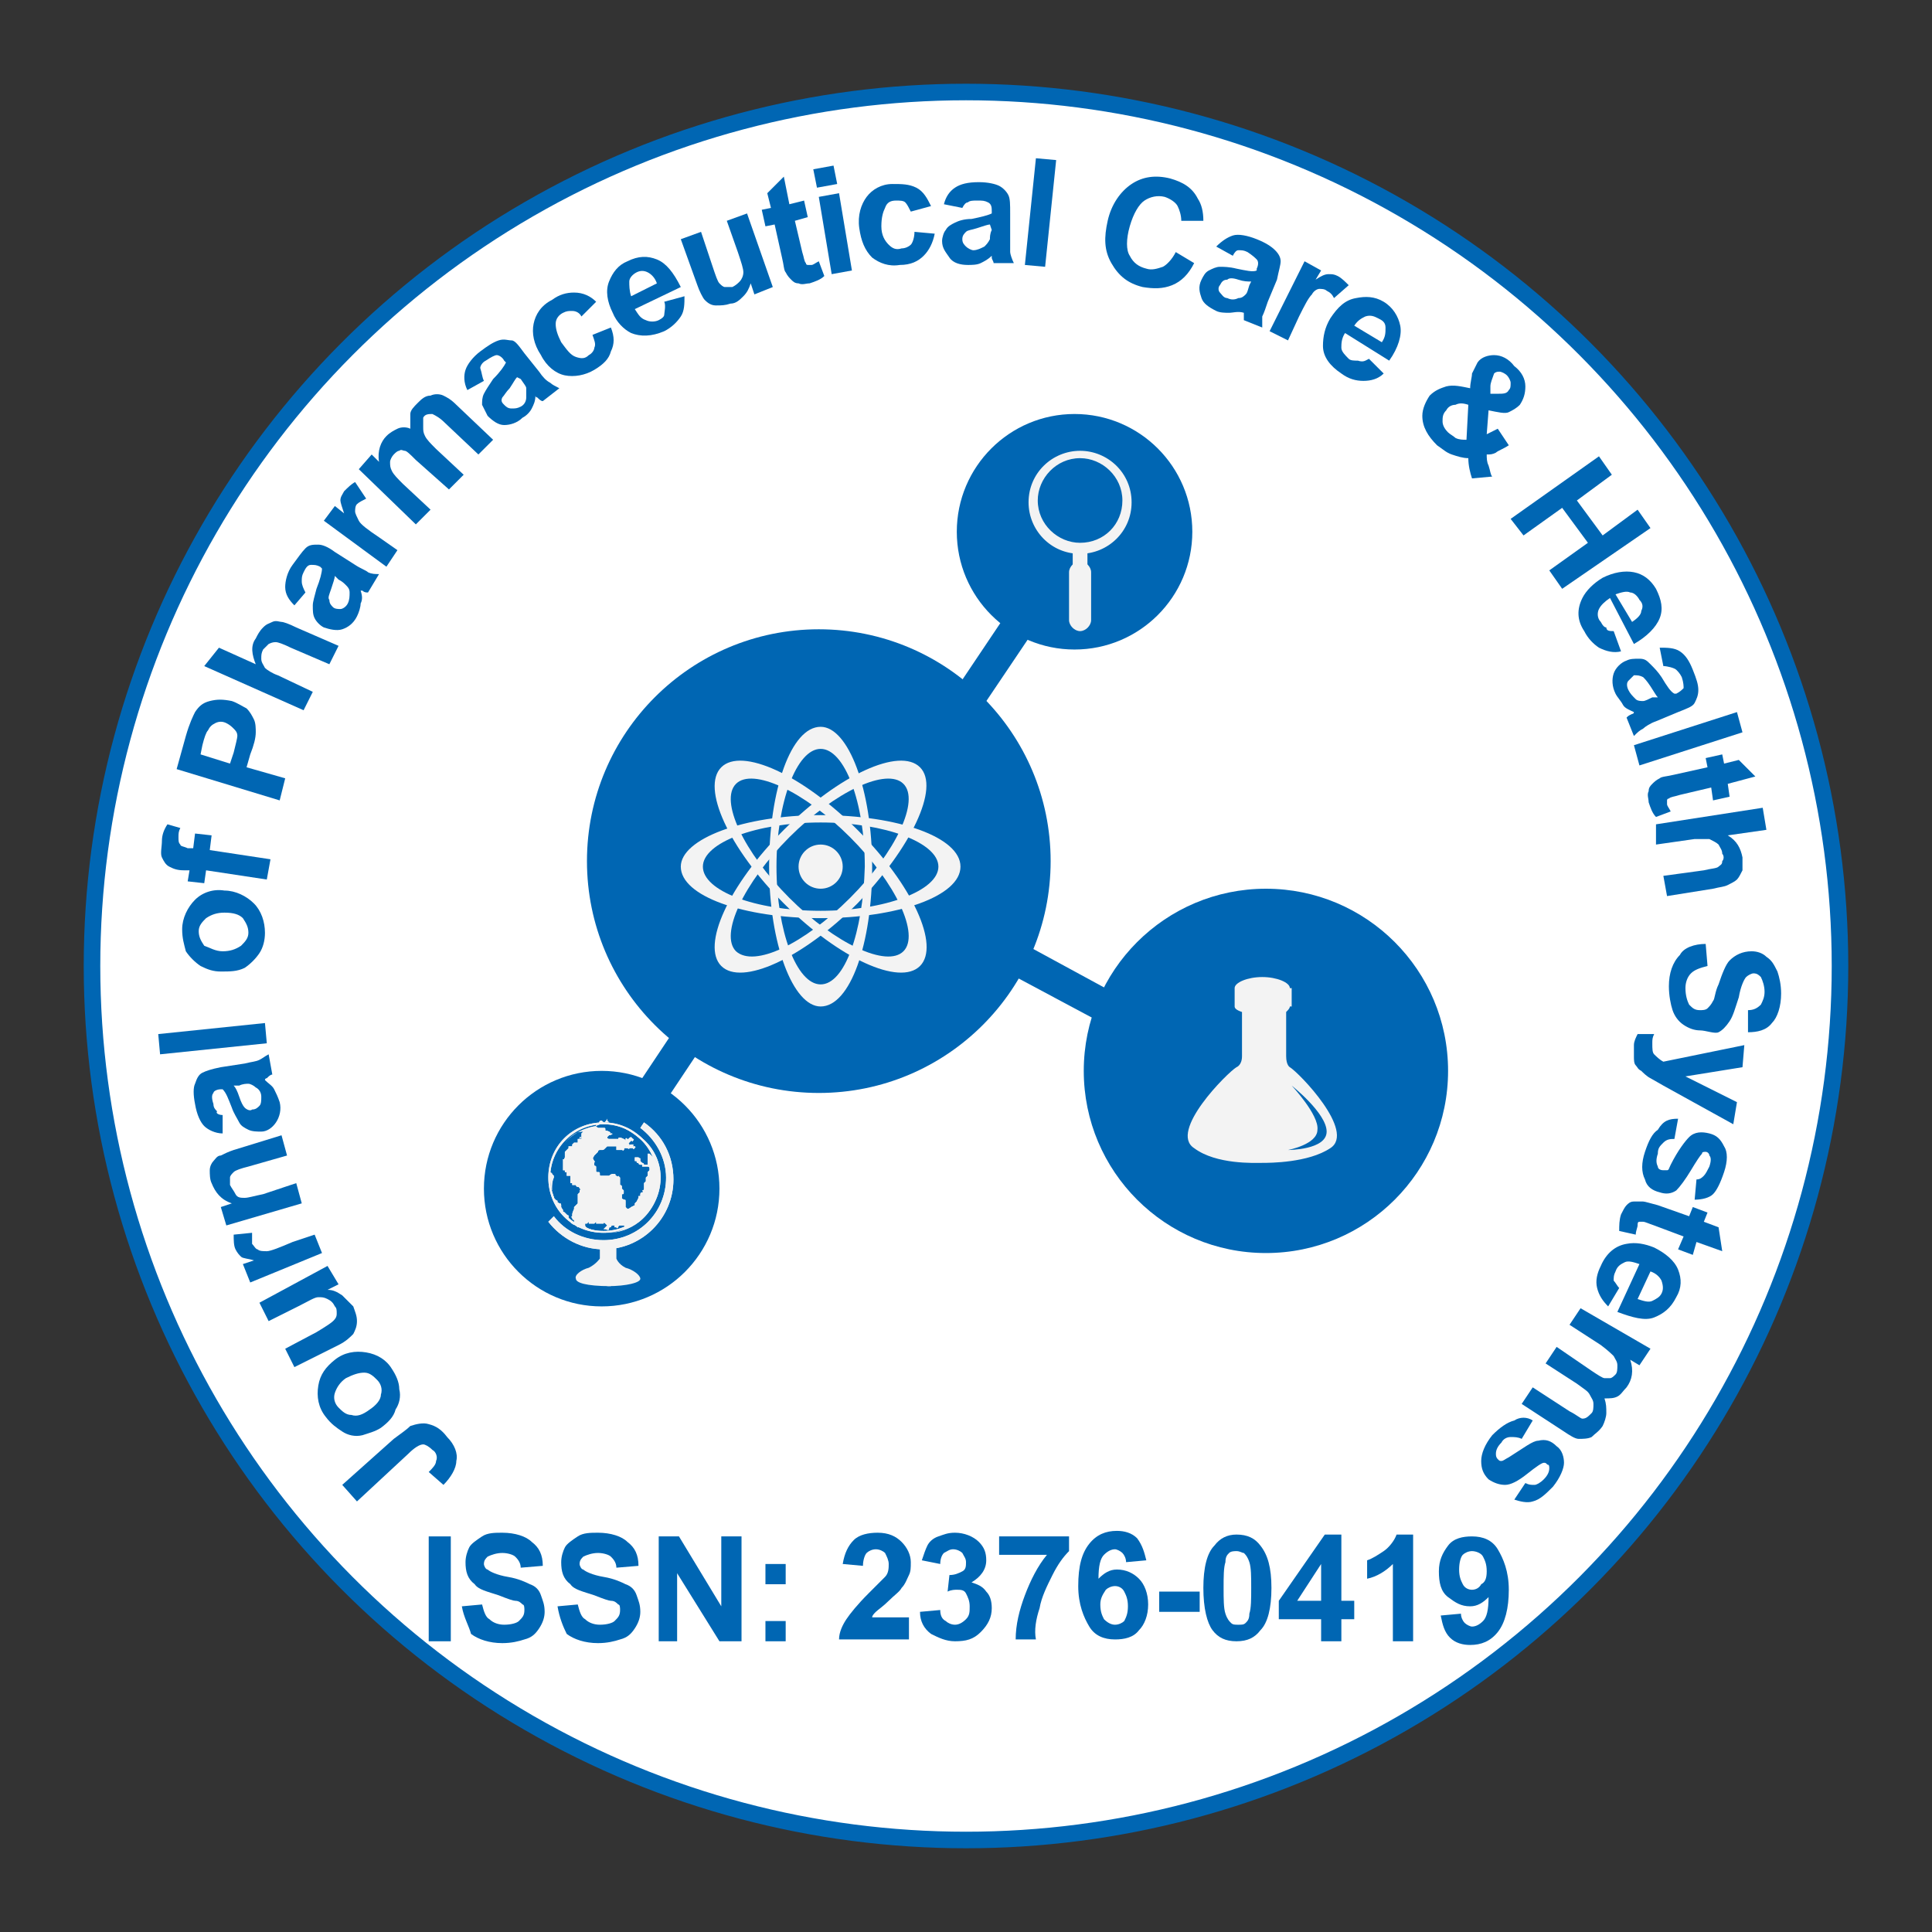 <?xml version="1.0" encoding="utf-8"?>
<!-- Generator: Adobe Illustrator 19.2.1, SVG Export Plug-In . SVG Version: 6.00 Build 0)  -->
<svg version="1.1" id="Layer_1" xmlns="http://www.w3.org/2000/svg" xmlns:xlink="http://www.w3.org/1999/xlink" x="0px" y="0px"
	 viewBox="0 0 105 105" style="enable-background:new 0 0 105 105;" xml:space="preserve">
<rect x="0" y="0" width="105" height="105" fill="#333333" stroke="none"/>
<style type="text/css">
	.st0{fill:#FFFFFF;stroke:#0066B3;stroke-width:0.9;stroke-miterlimit:10;}
	.st1{fill:none;}
	.st2{fill:#0066B3;}
	.st3{fill:#6DCFF6;}
	.st4{fill-rule:evenodd;clip-rule:evenodd;fill:#0066B3;}
	.st5{fill:#8ECCE2;}
	.st6{fill:#7FC0EA;}
	.st7{fill:#3B69B2;}
	.st8{fill:#F7FCFC;}
	.st9{fill:none;stroke:#0A72A1;stroke-width:0.2;stroke-miterlimit:10;}
	.st10{fill:#010101;}
	.st11{fill:#29BEC5;}
	.st12{fill:#39B54A;}
	.st13{fill:#F68C4A;}
	.st14{fill:#EE3024;}
	.st15{fill:#3363AE;}
	.st16{fill:#FFFFFF;}
	.st17{fill-rule:evenodd;clip-rule:evenodd;fill:#FFFFFF;}
	.st18{fill:none;stroke:#FFFFFF;stroke-width:0.544;stroke-miterlimit:10;}
	.st19{fill:#086E8C;}
	.st20{fill:#208FCE;}
	.st21{fill:none;stroke:#FFFFFF;stroke-width:0.389;stroke-miterlimit:10;}
	.st22{fill:#17757E;}
	.st23{clip-path:url(#SVGID_2_);}
	.st24{fill:#2D8EA4;}
	.st25{fill:#010101;stroke:#010101;stroke-width:0.878;stroke-miterlimit:10;}
	.st26{fill:#329392;}
	.st27{clip-path:url(#SVGID_4_);fill:#30B7AC;}
	.st28{clip-path:url(#SVGID_6_);fill:#31C5EF;}
	.st29{clip-path:url(#SVGID_8_);fill:#72CCF3;}
	.st30{fill:#010101;stroke:#FFFFFF;stroke-width:1.219;stroke-miterlimit:10;}
	.st31{fill:#31C5EF;stroke:#FFFFFF;stroke-width:0.389;stroke-miterlimit:10;}
	.st32{fill:#2D8EA4;stroke:#FFFFFF;stroke-width:0.389;stroke-miterlimit:10;}
	.st33{fill:#72CCF3;stroke:#FFFFFF;stroke-width:0.389;stroke-miterlimit:10;}
	.st34{fill:none;stroke:#329392;stroke-width:0.389;stroke-miterlimit:10;}
	.st35{fill:#72CCF3;}
	.st36{fill:#EAEAEA;}
	.st37{fill:#24BCBA;}
	.st38{fill:#31C5EF;}
	.st39{opacity:0.2;}
	.st40{fill:none;stroke:#B0B0B0;stroke-width:0.389;stroke-miterlimit:10;}
	.st41{fill:#010101;stroke:#B0B0B0;stroke-width:0.389;stroke-miterlimit:10;}
	.st42{fill:none;stroke:#010101;stroke-width:1.670800e-002;}
	.st43{fill:#797CBB;fill-opacity:0.733;}
	.st44{fill:#57499E;fill-opacity:0.733;}
	.st45{fill:#176AAE;}
	.st46{fill:#FFFAF8;}
	.st47{fill:#419AD5;}
	.st48{fill:url(#SVGID_9_);}
	.st49{fill:url(#SVGID_10_);}
	.st50{opacity:0.5;fill:#FDFEFF;}
	.st51{fill-rule:evenodd;clip-rule:evenodd;fill:#E5EEF7;}
	.st52{fill-rule:evenodd;clip-rule:evenodd;fill:#AECBE7;}
	.st53{fill-rule:evenodd;clip-rule:evenodd;fill:#E6EEF7;}
	.st54{fill-rule:evenodd;clip-rule:evenodd;fill:#CCDEEF;}
	.st55{fill-rule:evenodd;clip-rule:evenodd;fill:#E7EFF9;}
	.st56{fill-rule:evenodd;clip-rule:evenodd;fill:#C9DCEF;}
	.st57{fill:#0767B2;}
	.st58{fill:#1672B0;}
	.st59{fill:#2D98D5;}
	.st60{clip-path:url(#SVGID_12_);fill:#2D98D5;}
	.st61{clip-path:url(#SVGID_12_);fill:#FFFFFF;}
	.st62{fill:url(#SVGID_13_);}
	.st63{fill:url(#SVGID_14_);}
	.st64{fill:url(#SVGID_15_);}
	.st65{fill:url(#SVGID_16_);}
	.st66{fill:url(#SVGID_17_);}
	.st67{fill:url(#SVGID_18_);}
	.st68{fill:url(#SVGID_19_);}
	.st69{fill:url(#SVGID_20_);}
	.st70{fill:url(#SVGID_21_);}
	.st71{fill:url(#SVGID_22_);}
	.st72{fill:url(#SVGID_23_);}
	.st73{fill:#0C3B5E;}
	.st74{fill:#56A3D9;}
	.st75{fill:url(#SVGID_24_);}
	.st76{fill:url(#SVGID_25_);}
	.st77{fill:url(#SVGID_26_);}
	.st78{fill:url(#SVGID_27_);}
	.st79{fill:url(#SVGID_28_);}
	.st80{fill:url(#SVGID_29_);}
	.st81{fill:url(#SVGID_30_);}
	.st82{fill:url(#SVGID_31_);}
	.st83{fill:url(#SVGID_32_);}
	.st84{fill:url(#SVGID_33_);}
	.st85{fill:url(#SVGID_34_);}
	.st86{fill:url(#SVGID_35_);}
	.st87{fill:url(#SVGID_36_);}
	.st88{fill:url(#SVGID_37_);}
	.st89{fill:url(#SVGID_38_);}
	.st90{fill:url(#SVGID_39_);}
	.st91{fill:url(#SVGID_40_);}
	.st92{fill:url(#SVGID_41_);}
	.st93{fill:url(#SVGID_42_);}
	.st94{fill:url(#SVGID_43_);}
	.st95{fill:url(#SVGID_44_);}
	.st96{fill:url(#SVGID_45_);}
	.st97{fill:url(#SVGID_46_);}
	.st98{fill:url(#SVGID_47_);}
	.st99{fill:url(#SVGID_48_);}
	.st100{fill:url(#SVGID_49_);}
	.st101{fill:url(#SVGID_50_);}
	.st102{fill:url(#SVGID_51_);}
	.st103{fill:url(#SVGID_52_);}
	.st104{fill:url(#SVGID_53_);}
	.st105{fill:url(#SVGID_54_);}
	.st106{fill:url(#SVGID_55_);}
	.st107{fill:url(#SVGID_56_);}
	.st108{fill:url(#SVGID_57_);}
	.st109{fill:url(#SVGID_58_);}
	.st110{fill:url(#SVGID_59_);}
	.st111{fill:url(#SVGID_60_);}
	.st112{fill:url(#SVGID_61_);}
	.st113{fill:url(#SVGID_62_);}
	.st114{fill:url(#SVGID_63_);}
	.st115{fill:url(#SVGID_64_);}
	.st116{fill:url(#SVGID_65_);}
	.st117{fill:url(#SVGID_66_);}
	.st118{fill:url(#SVGID_67_);}
	.st119{fill:url(#SVGID_68_);}
	.st120{fill:url(#SVGID_69_);}
	.st121{fill:url(#SVGID_70_);}
	.st122{fill:url(#SVGID_71_);}
	.st123{fill:url(#SVGID_72_);}
	.st124{fill:url(#SVGID_73_);}
	.st125{fill:url(#SVGID_74_);}
	.st126{fill:url(#SVGID_75_);}
	.st127{fill:#4683C4;}
	.st128{fill:#54AFE2;}
	.st129{fill:#186D94;}
	.st130{fill:url(#SVGID_76_);}
	.st131{fill:url(#SVGID_77_);}
	.st132{fill:url(#SVGID_78_);}
	.st133{opacity:0.2;fill:#0066B3;}
	.st134{fill:#9178B6;}
	.st135{fill:#387AAB;}
	.st136{fill:#151213;}
	.st137{fill:#269FD7;}
	.st138{fill:none;stroke:#0066B3;stroke-width:0.426;stroke-miterlimit:10;}
	.st139{fill-rule:evenodd;clip-rule:evenodd;fill:#579AD3;}
	.st140{fill:#579AD3;}
	.st141{fill:#C0D0D8;}
	.st142{fill:#49A1DA;}
	.st143{fill:#3C74BA;}
	.st144{fill:#AADAF5;}
	.st145{fill:url(#SVGID_79_);}
	.st146{fill:url(#SVGID_80_);}
	.st147{fill:url(#SVGID_81_);}
	.st148{fill:url(#SVGID_82_);}
	.st149{fill:#BE2E27;}
	.st150{fill:url(#SVGID_83_);}
	.st151{fill:#8FD8F8;}
	.st152{fill:url(#SVGID_84_);}
	.st153{fill:url(#SVGID_85_);}
	.st154{fill:url(#SVGID_86_);}
	.st155{fill:url(#SVGID_87_);}
	.st156{fill:url(#SVGID_88_);}
	.st157{fill:url(#SVGID_89_);}
	.st158{fill:url(#SVGID_90_);}
	.st159{fill:#60ACD7;}
	.st160{fill:url(#SVGID_91_);}
	.st161{fill:url(#SVGID_92_);}
	.st162{fill:url(#SVGID_93_);}
	.st163{fill:url(#SVGID_94_);}
	.st164{fill:url(#SVGID_95_);}
	.st165{fill:url(#SVGID_96_);}
	.st166{fill:#D44857;}
	.st167{fill:url(#SVGID_97_);}
	.st168{fill:url(#SVGID_98_);}
	.st169{fill:url(#SVGID_99_);}
	.st170{fill:url(#SVGID_100_);}
	.st171{fill:url(#SVGID_101_);}
	.st172{fill:url(#SVGID_102_);}
	.st173{fill:url(#SVGID_103_);}
	.st174{fill:url(#SVGID_104_);}
	.st175{fill:url(#SVGID_105_);}
	.st176{fill:#D47C45;}
	.st177{fill:url(#SVGID_106_);}
	.st178{fill:#1578A1;}
	.st179{fill:url(#SVGID_107_);}
	.st180{fill:url(#SVGID_108_);}
	.st181{fill:url(#SVGID_109_);}
	.st182{fill:url(#SVGID_110_);}
	.st183{fill:url(#SVGID_111_);}
	.st184{fill:url(#SVGID_112_);}
	.st185{fill:url(#SVGID_113_);}
	.st186{fill:url(#SVGID_114_);}
	.st187{fill:url(#SVGID_115_);}
	.st188{fill:url(#SVGID_116_);}
	.st189{fill:url(#SVGID_117_);}
	.st190{fill:url(#SVGID_118_);}
	.st191{fill:url(#SVGID_119_);}
	.st192{fill:url(#SVGID_120_);}
	.st193{fill:url(#SVGID_121_);}
	.st194{fill:url(#SVGID_122_);}
	.st195{fill:url(#SVGID_123_);}
	.st196{fill:url(#SVGID_124_);}
	.st197{fill:#0A67B2;}
	.st198{fill:#ECECEC;}
	.st199{fill:#135683;}
	.st200{fill:#9ACEEF;}
	.st201{fill:#4185C6;}
	.st202{fill-rule:evenodd;clip-rule:evenodd;fill:#269FD7;}
	.st203{clip-path:url(#SVGID_126_);fill:#076792;}
	.st204{clip-path:url(#SVGID_126_);}
	.st205{clip-path:url(#SVGID_128_);fill:#231F20;}
	.st206{clip-path:url(#SVGID_126_);fill-rule:evenodd;clip-rule:evenodd;fill:#076792;}
	.st207{clip-path:url(#SVGID_130_);fill-rule:evenodd;clip-rule:evenodd;fill:#1782C3;}
	.st208{clip-path:url(#SVGID_130_);fill:#1782C3;}
	.st209{clip-path:url(#SVGID_126_);fill-rule:evenodd;clip-rule:evenodd;fill:#231F20;}
	.st210{fill-rule:evenodd;clip-rule:evenodd;fill:#44C8F5;}
	.st211{fill-rule:evenodd;clip-rule:evenodd;fill:#989898;}
	.st212{fill-rule:evenodd;clip-rule:evenodd;fill:#E7E7E7;}
	.st213{fill-rule:evenodd;clip-rule:evenodd;fill:#E3E3E3;}
	.st214{fill-rule:evenodd;clip-rule:evenodd;fill:#DADADA;}
	.st215{fill-rule:evenodd;clip-rule:evenodd;fill:#C1C1C1;}
	.st216{fill-rule:evenodd;clip-rule:evenodd;fill:#D7D7D7;}
	.st217{fill-rule:evenodd;clip-rule:evenodd;fill:#CDCDCD;}
	.st218{fill-rule:evenodd;clip-rule:evenodd;fill:#C4C4C4;}
	.st219{fill-rule:evenodd;clip-rule:evenodd;fill:#B3B3B3;}
	.st220{fill-rule:evenodd;clip-rule:evenodd;fill:#AAAAAA;}
	.st221{fill-rule:evenodd;clip-rule:evenodd;fill:#AFAFAF;}
	.st222{fill-rule:evenodd;clip-rule:evenodd;fill:#C6C6C6;}
	.st223{fill-rule:evenodd;clip-rule:evenodd;fill:#A9A9A9;}
	.st224{fill-rule:evenodd;clip-rule:evenodd;fill:#A1A1A1;}
	.st225{fill-rule:evenodd;clip-rule:evenodd;fill:#929292;}
	.st226{fill-rule:evenodd;clip-rule:evenodd;fill:#A5A5A5;}
	.st227{fill-rule:evenodd;clip-rule:evenodd;fill:#757575;}
	.st228{fill-rule:evenodd;clip-rule:evenodd;fill:#909090;}
	.st229{fill-rule:evenodd;clip-rule:evenodd;fill:#C7C7C7;}
	.st230{fill-rule:evenodd;clip-rule:evenodd;fill:#969696;}
	.st231{fill-rule:evenodd;clip-rule:evenodd;fill:#B0B0B0;}
	.st232{fill-rule:evenodd;clip-rule:evenodd;fill:#8F8F8F;}
	.st233{fill-rule:evenodd;clip-rule:evenodd;fill:#9F9F9F;}
	.st234{fill-rule:evenodd;clip-rule:evenodd;fill:#B2B2B2;}
	.st235{fill-rule:evenodd;clip-rule:evenodd;fill:#898989;}
	.st236{fill-rule:evenodd;clip-rule:evenodd;fill:#9A9A9A;}
	.st237{fill-rule:evenodd;clip-rule:evenodd;fill:#B6B6B6;}
	.st238{fill-rule:evenodd;clip-rule:evenodd;fill:#C3C3C3;}
	.st239{fill-rule:evenodd;clip-rule:evenodd;fill:#999999;}
	.st240{fill-rule:evenodd;clip-rule:evenodd;fill:#A3A3A3;}
	.st241{fill-rule:evenodd;clip-rule:evenodd;fill:#F8F8F8;}
	.st242{fill-rule:evenodd;clip-rule:evenodd;fill:#A4A4A4;}
	.st243{fill-rule:evenodd;clip-rule:evenodd;fill:#BDBDBD;}
	.st244{fill-rule:evenodd;clip-rule:evenodd;fill:#B7B7B7;}
	.st245{fill-rule:evenodd;clip-rule:evenodd;fill:#D8D8D8;}
	.st246{fill-rule:evenodd;clip-rule:evenodd;fill:#AEAEAE;}
	.st247{fill-rule:evenodd;clip-rule:evenodd;fill:#FFFFFF;stroke:#0066B3;stroke-width:0.951;stroke-miterlimit:10;}
	.st248{opacity:0.4;}
	.st249{fill:#0E78BE;}
	.st250{fill:#4F9BB5;}
	.st251{fill:#92D8F6;}
	.st252{fill:#F37878;}
	.st253{fill:#F3F3F3;}
	.st254{clip-path:url(#SVGID_132_);fill-rule:evenodd;clip-rule:evenodd;fill:#57C1DF;}
	.st255{clip-path:url(#SVGID_132_);fill-rule:evenodd;clip-rule:evenodd;fill:#0BA04A;}
	.st256{clip-path:url(#SVGID_132_);fill-rule:evenodd;clip-rule:evenodd;fill:#92C03E;}
	.st257{clip-path:url(#SVGID_132_);fill-rule:evenodd;clip-rule:evenodd;fill:#56C2DF;}
	.st258{clip-path:url(#SVGID_132_);fill-rule:evenodd;clip-rule:evenodd;fill:#155FA9;}
	.st259{clip-path:url(#SVGID_132_);fill-rule:evenodd;clip-rule:evenodd;fill:#57C1DE;}
	.st260{clip-path:url(#SVGID_132_);fill-rule:evenodd;clip-rule:evenodd;fill:#93C03E;}
	.st261{clip-path:url(#SVGID_132_);fill-rule:evenodd;clip-rule:evenodd;fill:#94BF3D;}
	.st262{clip-path:url(#SVGID_132_);fill-rule:evenodd;clip-rule:evenodd;fill:#6ABCCF;}
	.st263{clip-path:url(#SVGID_132_);fill-rule:evenodd;clip-rule:evenodd;fill:#94C03D;}
	.st264{clip-path:url(#SVGID_132_);fill-rule:evenodd;clip-rule:evenodd;fill:#56C1DD;}
	.st265{clip-path:url(#SVGID_132_);fill-rule:evenodd;clip-rule:evenodd;fill:#68BDCF;}
	.st266{clip-path:url(#SVGID_132_);fill-rule:evenodd;clip-rule:evenodd;fill:#F0F9F9;}
	.st267{clip-path:url(#SVGID_132_);fill-rule:evenodd;clip-rule:evenodd;fill:#F6F9E9;}
	.st268{clip-path:url(#SVGID_132_);fill-rule:evenodd;clip-rule:evenodd;fill:#225990;}
	.st269{clip-path:url(#SVGID_132_);fill-rule:evenodd;clip-rule:evenodd;fill:#1B5C9E;}
	.st270{clip-path:url(#SVGID_132_);fill-rule:evenodd;clip-rule:evenodd;fill:#119B4C;}
	.st271{clip-path:url(#SVGID_132_);fill-rule:evenodd;clip-rule:evenodd;fill:#175EA9;}
	.st272{clip-path:url(#SVGID_132_);fill-rule:evenodd;clip-rule:evenodd;fill:#5AC0DD;}
	.st273{clip-path:url(#SVGID_132_);fill-rule:evenodd;clip-rule:evenodd;fill:#55C3DF;}
	.st274{clip-path:url(#SVGID_132_);fill-rule:evenodd;clip-rule:evenodd;fill:#0EA14A;}
	.st275{clip-path:url(#SVGID_132_);fill-rule:evenodd;clip-rule:evenodd;fill:#56C2DB;}
	.st276{clip-path:url(#SVGID_132_);fill-rule:evenodd;clip-rule:evenodd;fill:#24588D;}
	.st277{clip-path:url(#SVGID_132_);fill-rule:evenodd;clip-rule:evenodd;fill:#7FD0E7;}
	.st278{clip-path:url(#SVGID_132_);fill-rule:evenodd;clip-rule:evenodd;fill:#1D9455;}
	.st279{clip-path:url(#SVGID_132_);fill-rule:evenodd;clip-rule:evenodd;fill:#1F9256;}
	.st280{clip-path:url(#SVGID_132_);fill-rule:evenodd;clip-rule:evenodd;fill:#75B9C6;}
	.st281{clip-path:url(#SVGID_132_);fill-rule:evenodd;clip-rule:evenodd;fill:#E4F4F8;}
	.st282{clip-path:url(#SVGID_132_);fill-rule:evenodd;clip-rule:evenodd;fill:#81D0E6;}
	.st283{clip-path:url(#SVGID_132_);fill-rule:evenodd;clip-rule:evenodd;fill:#AECC6B;}
	.st284{clip-path:url(#SVGID_132_);fill-rule:evenodd;clip-rule:evenodd;fill:#229255;}
	.st285{clip-path:url(#SVGID_132_);fill-rule:evenodd;clip-rule:evenodd;fill:#4F85BD;}
	.st286{clip-path:url(#SVGID_132_);fill-rule:evenodd;clip-rule:evenodd;fill:#265A8E;}
	.st287{clip-path:url(#SVGID_132_);fill-rule:evenodd;clip-rule:evenodd;fill:#4F85BC;}
	.st288{clip-path:url(#SVGID_132_);fill-rule:evenodd;clip-rule:evenodd;fill:#5BC1DE;}
	.st289{clip-path:url(#SVGID_132_);fill-rule:evenodd;clip-rule:evenodd;fill:#0D9F49;}
	.st290{clip-path:url(#SVGID_132_);fill-rule:evenodd;clip-rule:evenodd;fill:#1D9653;}
	.st291{clip-path:url(#SVGID_132_);fill-rule:evenodd;clip-rule:evenodd;fill:#D7EFF4;}
	.st292{clip-path:url(#SVGID_132_);fill-rule:evenodd;clip-rule:evenodd;fill:#F0F5D6;}
	.st293{clip-path:url(#SVGID_132_);fill-rule:evenodd;clip-rule:evenodd;fill:#165FA8;}
	.st294{clip-path:url(#SVGID_132_);fill-rule:evenodd;clip-rule:evenodd;fill:#96BE3E;}
	.st295{clip-path:url(#SVGID_132_);fill-rule:evenodd;clip-rule:evenodd;fill:#1B5B9F;}
	.st296{clip-path:url(#SVGID_132_);fill-rule:evenodd;clip-rule:evenodd;fill:#129D4D;}
	.st297{clip-path:url(#SVGID_132_);fill-rule:evenodd;clip-rule:evenodd;fill:#61BFD7;}
	.st298{clip-path:url(#SVGID_132_);fill-rule:evenodd;clip-rule:evenodd;fill:#30577A;}
	.st299{clip-path:url(#SVGID_132_);fill-rule:evenodd;clip-rule:evenodd;fill:#A0B65A;}
	.st300{clip-path:url(#SVGID_132_);fill-rule:evenodd;clip-rule:evenodd;fill:#2C8E5C;}
	.st301{clip-path:url(#SVGID_132_);fill-rule:evenodd;clip-rule:evenodd;fill:#74B9C4;}
	.st302{clip-path:url(#SVGID_132_);fill-rule:evenodd;clip-rule:evenodd;fill:#11A04A;}
	.st303{clip-path:url(#SVGID_132_);fill-rule:evenodd;clip-rule:evenodd;fill:#429E6E;}
	.st304{clip-path:url(#SVGID_132_);fill-rule:evenodd;clip-rule:evenodd;fill:#345879;}
	.st305{clip-path:url(#SVGID_132_);fill-rule:evenodd;clip-rule:evenodd;fill:#DCF1F7;}
	.st306{clip-path:url(#SVGID_132_);fill-rule:evenodd;clip-rule:evenodd;fill:#F1F6DB;}
	.st307{clip-path:url(#SVGID_132_);fill-rule:evenodd;clip-rule:evenodd;fill:#C6E9F4;}
	.st308{clip-path:url(#SVGID_132_);fill-rule:evenodd;clip-rule:evenodd;fill:#51A97B;}
	.st309{clip-path:url(#SVGID_132_);fill-rule:evenodd;clip-rule:evenodd;fill:#DDEFDF;}
	.st310{clip-path:url(#SVGID_132_);fill-rule:evenodd;clip-rule:evenodd;fill:#ADCE63;}
	.st311{clip-path:url(#SVGID_132_);fill-rule:evenodd;clip-rule:evenodd;fill:#9CBB4A;}
	.st312{clip-path:url(#SVGID_132_);fill-rule:evenodd;clip-rule:evenodd;fill:#DEF0E2;}
	.st313{clip-path:url(#SVGID_132_);fill-rule:evenodd;clip-rule:evenodd;fill:#209756;}
	.st314{clip-path:url(#SVGID_132_);fill-rule:evenodd;clip-rule:evenodd;fill:#68BECD;}
	.st315{clip-path:url(#SVGID_132_);fill-rule:evenodd;clip-rule:evenodd;fill:#DAF0F5;}
	.st316{clip-path:url(#SVGID_132_);fill-rule:evenodd;clip-rule:evenodd;fill:#A1B565;}
	.st317{clip-path:url(#SVGID_132_);fill-rule:evenodd;clip-rule:evenodd;fill:#D5EBDA;}
	.st318{clip-path:url(#SVGID_132_);fill-rule:evenodd;clip-rule:evenodd;fill:#A2B36F;}
	.st319{clip-path:url(#SVGID_132_);fill-rule:evenodd;clip-rule:evenodd;fill:#ADDCF2;}
	.st320{clip-path:url(#SVGID_132_);fill-rule:evenodd;clip-rule:evenodd;fill:#378C64;}
	.st321{clip-path:url(#SVGID_132_);fill-rule:evenodd;clip-rule:evenodd;fill:#4E728B;}
	.st322{clip-path:url(#SVGID_132_);fill-rule:evenodd;clip-rule:evenodd;fill:#5185BB;}
	.st323{clip-path:url(#SVGID_132_);fill-rule:evenodd;clip-rule:evenodd;fill:#A0C5D9;}
	.st324{clip-path:url(#SVGID_132_);fill-rule:evenodd;clip-rule:evenodd;fill:#405F75;}
	.st325{clip-path:url(#SVGID_132_);fill-rule:evenodd;clip-rule:evenodd;fill:#3D6380;}
	.st326{clip-path:url(#SVGID_132_);fill-rule:evenodd;clip-rule:evenodd;fill:#BEE1CA;}
	.st327{clip-path:url(#SVGID_132_);fill-rule:evenodd;clip-rule:evenodd;fill:#FDFEFF;}
	.st328{clip-path:url(#SVGID_132_);fill-rule:evenodd;clip-rule:evenodd;fill:#FFFFFF;}
	.st329{clip-path:url(#SVGID_132_);fill-rule:evenodd;clip-rule:evenodd;fill:#F7FCFC;}
	.st330{clip-path:url(#SVGID_132_);fill-rule:evenodd;clip-rule:evenodd;fill:#FAFDFC;}
	.st331{clip-path:url(#SVGID_132_);fill-rule:evenodd;clip-rule:evenodd;fill:#F6FAF9;}
	.st332{clip-path:url(#SVGID_132_);fill-rule:evenodd;clip-rule:evenodd;fill:#FBFCF7;}
	.st333{clip-path:url(#SVGID_132_);fill-rule:evenodd;clip-rule:evenodd;fill:#FAFCF8;}
	.st334{clip-path:url(#SVGID_132_);fill-rule:evenodd;clip-rule:evenodd;fill:#FCFCF7;}
	.st335{clip-path:url(#SVGID_132_);fill-rule:evenodd;clip-rule:evenodd;fill:#FCFCF8;}
	.st336{clip-path:url(#SVGID_132_);fill-rule:evenodd;clip-rule:evenodd;fill:#FCFDFA;}
	.st337{clip-path:url(#SVGID_132_);fill-rule:evenodd;clip-rule:evenodd;fill:#FAFDFA;}
	.st338{clip-path:url(#SVGID_132_);fill-rule:evenodd;clip-rule:evenodd;fill:#F7FAF9;}
	.st339{clip-path:url(#SVGID_132_);fill-rule:evenodd;clip-rule:evenodd;fill:#F6F8F6;}
	.st340{clip-path:url(#SVGID_132_);fill-rule:evenodd;clip-rule:evenodd;fill:#F6FBFA;}
	.st341{clip-path:url(#SVGID_132_);fill-rule:evenodd;clip-rule:evenodd;fill:#F9FCFC;}
	.st342{clip-path:url(#SVGID_132_);fill-rule:evenodd;clip-rule:evenodd;fill:#F9FBFB;}
	.st343{clip-path:url(#SVGID_132_);fill-rule:evenodd;clip-rule:evenodd;fill:#F7FAFB;}
	.st344{clip-path:url(#SVGID_132_);fill-rule:evenodd;clip-rule:evenodd;fill:#F8FCF9;}
	.st345{clip-path:url(#SVGID_132_);fill-rule:evenodd;clip-rule:evenodd;fill:#4C83B8;}
	.st346{clip-path:url(#SVGID_132_);fill-rule:evenodd;clip-rule:evenodd;fill:#4E84B9;}
	.st347{clip-path:url(#SVGID_132_);fill-rule:evenodd;clip-rule:evenodd;fill:#DAEEE1;}
	.st348{clip-path:url(#SVGID_132_);fill-rule:evenodd;clip-rule:evenodd;fill:#E1F1E6;}
	.st349{clip-path:url(#SVGID_132_);fill-rule:evenodd;clip-rule:evenodd;fill:#E3F2EA;}
	.st350{clip-path:url(#SVGID_132_);fill-rule:evenodd;clip-rule:evenodd;fill:#DFF0E4;}
	.st351{clip-path:url(#SVGID_132_);fill-rule:evenodd;clip-rule:evenodd;fill:#D5ECDC;}
	.st352{clip-path:url(#SVGID_132_);fill-rule:evenodd;clip-rule:evenodd;fill:#D9EEE3;}
	.st353{clip-path:url(#SVGID_132_);fill-rule:evenodd;clip-rule:evenodd;fill:#DDF0E6;}
	.st354{clip-path:url(#SVGID_132_);fill-rule:evenodd;clip-rule:evenodd;fill:#E3F3F5;}
	.st355{clip-path:url(#SVGID_132_);fill-rule:evenodd;clip-rule:evenodd;fill:#E2F3F6;}
	.st356{clip-path:url(#SVGID_132_);fill-rule:evenodd;clip-rule:evenodd;fill:#E5F4F8;}
	.st357{clip-path:url(#SVGID_132_);fill-rule:evenodd;clip-rule:evenodd;fill:#D9EFF5;}
	.st358{clip-path:url(#SVGID_132_);fill-rule:evenodd;clip-rule:evenodd;fill:#E0F3F9;}
	.st359{clip-path:url(#SVGID_132_);fill-rule:evenodd;clip-rule:evenodd;fill:#D6EEF3;}
	.st360{clip-path:url(#SVGID_132_);fill-rule:evenodd;clip-rule:evenodd;fill:#DEF1F4;}
	.st361{clip-path:url(#SVGID_132_);fill-rule:evenodd;clip-rule:evenodd;fill:#E7F4F5;}
	.st362{clip-path:url(#SVGID_132_);fill-rule:evenodd;clip-rule:evenodd;fill:#DEF2F9;}
	.st363{clip-path:url(#SVGID_132_);fill-rule:evenodd;clip-rule:evenodd;fill:#E2F4FC;}
	.st364{clip-path:url(#SVGID_132_);fill-rule:evenodd;clip-rule:evenodd;fill:#E2F3F7;}
	.st365{clip-path:url(#SVGID_132_);fill-rule:evenodd;clip-rule:evenodd;fill:#E6F5F8;}
	.st366{clip-path:url(#SVGID_132_);fill-rule:evenodd;clip-rule:evenodd;fill:#E8F6FB;}
	.st367{clip-path:url(#SVGID_132_);fill-rule:evenodd;clip-rule:evenodd;fill:#E2F3F4;}
	.st368{clip-path:url(#SVGID_132_);fill-rule:evenodd;clip-rule:evenodd;fill:#DCF1F6;}
	.st369{clip-path:url(#SVGID_132_);fill-rule:evenodd;clip-rule:evenodd;fill:#E4F4F9;}
	.st370{clip-path:url(#SVGID_132_);fill-rule:evenodd;clip-rule:evenodd;fill:#E4F4F4;}
	.st371{clip-path:url(#SVGID_132_);fill-rule:evenodd;clip-rule:evenodd;fill:#DFF2F6;}
	.st372{clip-path:url(#SVGID_132_);fill-rule:evenodd;clip-rule:evenodd;fill:#F5FBF8;}
	.st373{clip-path:url(#SVGID_132_);fill-rule:evenodd;clip-rule:evenodd;fill:#F5FBFB;}
	.st374{clip-path:url(#SVGID_132_);fill-rule:evenodd;clip-rule:evenodd;fill:#FCFDF8;}
	.st375{clip-path:url(#SVGID_132_);fill-rule:evenodd;clip-rule:evenodd;fill:#FCFDFB;}
	.st376{clip-path:url(#SVGID_132_);fill-rule:evenodd;clip-rule:evenodd;fill:#FBFEFF;}
	.st377{clip-path:url(#SVGID_132_);fill-rule:evenodd;clip-rule:evenodd;fill:#F1F9F9;}
	.st378{clip-path:url(#SVGID_132_);fill-rule:evenodd;clip-rule:evenodd;fill:#D6EEF4;}
	.st379{clip-path:url(#SVGID_132_);fill-rule:evenodd;clip-rule:evenodd;fill:#E9F1CD;}
	.st380{clip-path:url(#SVGID_132_);fill-rule:evenodd;clip-rule:evenodd;fill:#F8FCFA;}
	.st381{clip-path:url(#SVGID_132_);fill-rule:evenodd;clip-rule:evenodd;fill:#E3EDB3;}
	.st382{clip-path:url(#SVGID_132_);fill-rule:evenodd;clip-rule:evenodd;fill:#F1F9FA;}
	.st383{clip-path:url(#SVGID_132_);fill-rule:evenodd;clip-rule:evenodd;fill:#A1D0EB;}
	.st384{clip-path:url(#SVGID_132_);fill-rule:evenodd;clip-rule:evenodd;fill:#B9E0F3;}
	.st385{clip-path:url(#SVGID_132_);fill-rule:evenodd;clip-rule:evenodd;fill:#BDE2F6;}
	.st386{clip-path:url(#SVGID_132_);fill-rule:evenodd;clip-rule:evenodd;fill:#B5DFF0;}
	.st387{clip-path:url(#SVGID_132_);fill-rule:evenodd;clip-rule:evenodd;fill:#BEE6F4;}
	.st388{clip-path:url(#SVGID_132_);fill-rule:evenodd;clip-rule:evenodd;fill:#B8E4F3;}
	.st389{clip-path:url(#SVGID_132_);fill-rule:evenodd;clip-rule:evenodd;fill:#B8E4F4;}
	.st390{clip-path:url(#SVGID_132_);fill-rule:evenodd;clip-rule:evenodd;fill:#C3E8F6;}
	.st391{clip-path:url(#SVGID_132_);fill-rule:evenodd;clip-rule:evenodd;fill:#BAE2F4;}
	.st392{clip-path:url(#SVGID_132_);fill-rule:evenodd;clip-rule:evenodd;fill:#8CCDA7;}
	.st393{clip-path:url(#SVGID_132_);fill-rule:evenodd;clip-rule:evenodd;fill:#94D1AF;}
	.st394{clip-path:url(#SVGID_132_);fill-rule:evenodd;clip-rule:evenodd;fill:#9FD4AF;}
	.st395{clip-path:url(#SVGID_132_);fill-rule:evenodd;clip-rule:evenodd;fill:#B3DDC5;}
	.st396{clip-path:url(#SVGID_132_);fill-rule:evenodd;clip-rule:evenodd;fill:#B7DFC9;}
	.st397{clip-path:url(#SVGID_132_);fill-rule:evenodd;clip-rule:evenodd;fill:#B8DEC1;}
	.st398{clip-path:url(#SVGID_132_);fill-rule:evenodd;clip-rule:evenodd;fill:#B4DDC5;}
	.st399{clip-path:url(#SVGID_132_);fill-rule:evenodd;clip-rule:evenodd;fill:#B7DFC8;}
	.st400{clip-path:url(#SVGID_132_);fill-rule:evenodd;clip-rule:evenodd;fill:#B8E0CB;}
	.st401{clip-path:url(#SVGID_132_);fill-rule:evenodd;clip-rule:evenodd;fill:#D7EFF5;}
	.st402{clip-path:url(#SVGID_132_);fill-rule:evenodd;clip-rule:evenodd;fill:#F0F8F2;}
	.st403{clip-path:url(#SVGID_132_);fill-rule:evenodd;clip-rule:evenodd;fill:#B1DBBA;}
	.st404{clip-path:url(#SVGID_132_);fill-rule:evenodd;clip-rule:evenodd;fill:#CFE8D3;}
	.st405{clip-path:url(#SVGID_132_);fill-rule:evenodd;clip-rule:evenodd;fill:#ADDABC;}
	.st406{clip-path:url(#SVGID_132_);fill-rule:evenodd;clip-rule:evenodd;fill:#185FA9;}
	.st407{clip-path:url(#SVGID_132_);fill-rule:evenodd;clip-rule:evenodd;fill:#335C83;}
	.st408{clip-path:url(#SVGID_132_);fill-rule:evenodd;clip-rule:evenodd;fill:#2D5A84;}
	.st409{clip-path:url(#SVGID_132_);fill-rule:evenodd;clip-rule:evenodd;fill:#2F5783;}
	.st410{clip-path:url(#SVGID_132_);fill-rule:evenodd;clip-rule:evenodd;fill:#325884;}
	.st411{clip-path:url(#SVGID_132_);fill-rule:evenodd;clip-rule:evenodd;fill:#2F5982;}
	.st412{clip-path:url(#SVGID_132_);fill-rule:evenodd;clip-rule:evenodd;fill:#375F84;}
	.st413{clip-path:url(#SVGID_132_);fill-rule:evenodd;clip-rule:evenodd;fill:#315A83;}
	.st414{clip-path:url(#SVGID_132_);fill-rule:evenodd;clip-rule:evenodd;fill:#325D83;}
	.st415{clip-path:url(#SVGID_132_);fill-rule:evenodd;clip-rule:evenodd;fill:#58C1DD;}
	.st416{clip-path:url(#SVGID_132_);fill-rule:evenodd;clip-rule:evenodd;fill:#7ABAC4;}
	.st417{clip-path:url(#SVGID_132_);fill-rule:evenodd;clip-rule:evenodd;fill:#7FB8C1;}
	.st418{clip-path:url(#SVGID_132_);fill-rule:evenodd;clip-rule:evenodd;fill:#7CBAC5;}
	.st419{clip-path:url(#SVGID_132_);fill-rule:evenodd;clip-rule:evenodd;fill:#79B9C0;}
	.st420{clip-path:url(#SVGID_132_);fill-rule:evenodd;clip-rule:evenodd;fill:#77BBC4;}
	.st421{clip-path:url(#SVGID_132_);fill-rule:evenodd;clip-rule:evenodd;fill:#84B9C5;}
	.st422{clip-path:url(#SVGID_132_);fill-rule:evenodd;clip-rule:evenodd;fill:#7DBAC4;}
	.st423{clip-path:url(#SVGID_132_);fill-rule:evenodd;clip-rule:evenodd;fill:#78BCC3;}
	.st424{clip-path:url(#SVGID_132_);fill-rule:evenodd;clip-rule:evenodd;fill:#95C03D;}
	.st425{clip-path:url(#SVGID_132_);fill-rule:evenodd;clip-rule:evenodd;fill:#A5BB64;}
	.st426{clip-path:url(#SVGID_132_);fill-rule:evenodd;clip-rule:evenodd;fill:#A3BC5F;}
	.st427{clip-path:url(#SVGID_132_);fill-rule:evenodd;clip-rule:evenodd;fill:#B2C280;}
	.st428{clip-path:url(#SVGID_132_);fill-rule:evenodd;clip-rule:evenodd;fill:#B8CC87;}
	.st429{clip-path:url(#SVGID_132_);fill-rule:evenodd;clip-rule:evenodd;fill:#9BB35A;}
	.st430{clip-path:url(#SVGID_132_);fill-rule:evenodd;clip-rule:evenodd;fill:#ABBD6E;}
	.st431{clip-path:url(#SVGID_132_);fill-rule:evenodd;clip-rule:evenodd;fill:#A6BA65;}
	.st432{clip-path:url(#SVGID_132_);fill-rule:evenodd;clip-rule:evenodd;fill:#A2BB68;}
	.st433{clip-path:url(#SVGID_132_);fill-rule:evenodd;clip-rule:evenodd;fill:#B7D276;}
	.st434{clip-path:url(#SVGID_132_);fill-rule:evenodd;clip-rule:evenodd;fill:#97C03D;}
	.st435{clip-path:url(#SVGID_132_);fill-rule:evenodd;clip-rule:evenodd;fill:#63BED7;}
	.st436{clip-path:url(#SVGID_132_);fill-rule:evenodd;clip-rule:evenodd;fill:#199750;}
	.st437{clip-path:url(#SVGID_132_);fill-rule:evenodd;clip-rule:evenodd;fill:#179A50;}
	.st438{clip-path:url(#SVGID_132_);fill-rule:evenodd;clip-rule:evenodd;fill:#1C5FA4;}
	.st439{clip-path:url(#SVGID_132_);fill-rule:evenodd;clip-rule:evenodd;fill:#149E4E;}
	.st440{fill-rule:evenodd;clip-rule:evenodd;fill:#1370B8;}
	.st441{fill:#046EA9;}
	.st442{fill:#1488BD;}
	.st443{fill:#054A6E;}
	.st444{fill:url(#SVGID_133_);}
	.st445{fill:#19AEE1;}
	.st446{fill:#434343;}
	.st447{clip-path:url(#SVGID_135_);fill:#FFFFFF;}
	.st448{fill:#1379AF;}
	.st449{fill:#1370B8;}
	.st450{fill:#E6E7E8;}
	.st451{fill:#6CC9CB;}
	.st452{fill:#FEF8FB;}
	.st453{fill:#F4AA1C;}
	.st454{fill:#E6E6E5;}
	.st455{fill:#FCEE23;}
	.st456{fill:#3E91CE;}
	.st457{fill:url(#SVGID_136_);}
	.st458{fill:#3784B0;}
	.st459{opacity:0.7;}
	.st460{clip-path:url(#SVGID_138_);}
	.st461{fill:none;stroke:#FFFFFF;stroke-width:0.854;stroke-linecap:round;stroke-linejoin:round;stroke-miterlimit:10;}
	.st462{fill:none;stroke:#FFFFFF;stroke-width:2.135;stroke-linecap:round;stroke-linejoin:round;stroke-miterlimit:10;}
	.st463{clip-path:url(#SVGID_142_);fill:#FFFFFF;}
	.st464{clip-path:url(#SVGID_144_);fill:#FFFFFF;}
	.st465{fill:#231F20;}
	.st466{fill:#8FA5D1;}
	.st467{fill:#93A8D3;}
	.st468{fill:#98ADD6;}
	.st469{fill:#9FAFD7;}
	.st470{fill:#A4B3D8;}
	.st471{fill:#A9B7DA;}
	.st472{fill:#ACBCDD;}
	.st473{fill:#B1BFDE;}
	.st474{fill:#B8C4E0;}
	.st475{fill:#BDC8E2;}
	.st476{fill:#C4CEE8;}
	.st477{fill:#C9D4EA;}
	.st478{fill:#D0D7EB;}
	.st479{fill:#D5DAEB;}
	.st480{fill:#DBE1F0;}
	.st481{fill:#E0E6F2;}
	.st482{fill:#E9EDF7;}
	.st483{fill:#F1F2F8;}
	.st484{fill:#F7F9FD;}
	.st485{fill:#0163AA;}
	.st486{fill:#1167AC;}
	.st487{fill:#2C6CAF;}
	.st488{fill:#3B72B2;}
	.st489{fill:#4478B6;}
	.st490{fill:#537EBA;}
	.st491{fill:#6083BD;}
	.st492{fill:#6889C1;}
	.st493{fill:#728FC4;}
	.st494{fill:#7D97C9;}
	.st495{fill:#89A0CD;}
	.st496{fill:#90A7D1;}
	.st497{fill:#197EBA;}
	.st498{fill:#0B5E83;}
	.st499{fill:#2683C6;}
	.st500{fill:#77C7EF;}
	.st501{fill:none;stroke:#0066B3;stroke-width:0.9;stroke-miterlimit:10;}
	.st502{fill:#78BAE7;stroke:#0D1420;stroke-width:8.998100e-002;}
	.st503{fill:none;stroke:#0D1420;stroke-width:8.998100e-002;}
	.st504{fill:#FFFCE6;stroke:#221E19;stroke-width:8.998100e-002;}
	.st505{fill:#242526;}
	.st506{fill:#D4EDF8;}
	.st507{fill:#1C71B7;}
	.st508{fill:#C12126;}
	.st509{fill:#6EB1A8;}
	.st510{fill:#5F9943;}
	.st511{fill:none;stroke:#0066B3;stroke-width:0.815;stroke-miterlimit:10;}
	.st512{fill:url(#SVGID_145_);}
	.st513{fill:url(#SVGID_146_);}
	.st514{fill:url(#SVGID_147_);}
	.st515{fill:url(#SVGID_148_);}
	.st516{fill:url(#SVGID_149_);}
	.st517{fill:url(#SVGID_150_);}
	.st518{fill:url(#SVGID_151_);}
	.st519{fill:url(#SVGID_152_);}
	.st520{fill:url(#SVGID_153_);}
	.st521{fill:url(#SVGID_154_);}
	.st522{fill-rule:evenodd;clip-rule:evenodd;fill:#231F20;}
	.st523{fill-rule:evenodd;clip-rule:evenodd;fill:url(#SVGID_155_);}
	.st524{fill-rule:evenodd;clip-rule:evenodd;fill:url(#SVGID_156_);}
	.st525{fill-rule:evenodd;clip-rule:evenodd;fill:url(#SVGID_157_);}
	.st526{fill-rule:evenodd;clip-rule:evenodd;fill:url(#SVGID_158_);}
	.st527{fill-rule:evenodd;clip-rule:evenodd;fill:url(#SVGID_159_);}
	.st528{fill-rule:evenodd;clip-rule:evenodd;fill:url(#SVGID_160_);}
	.st529{fill-rule:evenodd;clip-rule:evenodd;fill:url(#SVGID_161_);}
	.st530{fill-rule:evenodd;clip-rule:evenodd;fill:url(#SVGID_162_);}
	.st531{fill-rule:evenodd;clip-rule:evenodd;fill:url(#SVGID_163_);}
	.st532{fill-rule:evenodd;clip-rule:evenodd;fill:url(#SVGID_164_);}
	.st533{fill:#064D73;}
	.st534{fill:#0B537B;}
	.st535{fill:#767677;}
	.st536{opacity:0.5;fill:#2BACE2;}
	.st537{fill:#1068AA;}
	.st538{opacity:0.1;fill:#FFFFFF;}
	.st539{fill:#A7DAE9;}
	.st540{fill:#04578A;}
	.st541{fill:url(#SVGID_165_);}
	.st542{fill:url(#SVGID_166_);}
	.st543{fill:#EEF3FA;}
	.st544{fill-rule:evenodd;clip-rule:evenodd;fill:#A1C4E7;}
	.st545{fill-rule:evenodd;clip-rule:evenodd;fill:#010101;}
	.st546{fill-rule:evenodd;clip-rule:evenodd;fill:#D1E7F8;}
	.st547{fill-rule:evenodd;clip-rule:evenodd;fill:#7397C0;}
	.st548{fill-rule:evenodd;clip-rule:evenodd;fill:#385372;}
	.st549{fill:url(#SVGID_167_);}
	.st550{fill:url(#SVGID_168_);}
	.st551{fill:url(#SVGID_169_);}
	.st552{fill:url(#SVGID_170_);}
	.st553{fill:#D1E7F8;}
	.st554{fill:url(#SVGID_171_);}
	.st555{fill:url(#SVGID_172_);}
	.st556{fill-rule:evenodd;clip-rule:evenodd;fill:#F4F6FA;}
	.st557{fill:#7397C0;}
	.st558{fill:#136EA0;}
	.st559{fill:url(#SVGID_173_);}
	.st560{fill:#083553;}
	.st561{fill:url(#SVGID_174_);}
	.st562{fill:url(#SVGID_175_);}
	.st563{fill:url(#SVGID_176_);}
	.st564{fill:url(#SVGID_177_);}
	.st565{fill:url(#SVGID_178_);}
	.st566{fill:url(#SVGID_179_);}
	.st567{fill:url(#SVGID_180_);}
	.st568{fill:url(#SVGID_181_);}
	.st569{fill:url(#SVGID_182_);}
	.st570{fill:#8EBCD3;}
	.st571{fill:url(#SVGID_183_);}
	.st572{fill:#80A2B5;}
	.st573{fill:#F6F9FD;}
	.st574{fill:url(#SVGID_184_);}
	.st575{fill:url(#SVGID_185_);}
	.st576{fill:url(#SVGID_186_);}
	.st577{fill:url(#SVGID_187_);}
	.st578{fill:url(#SVGID_188_);}
	.st579{fill:url(#SVGID_189_);}
	.st580{fill:url(#SVGID_190_);}
	.st581{fill:url(#SVGID_191_);}
	.st582{fill:url(#SVGID_192_);}
	.st583{fill:url(#SVGID_193_);}
	.st584{fill:url(#SVGID_194_);}
	.st585{fill:url(#SVGID_195_);}
	.st586{fill:url(#SVGID_196_);}
	.st587{fill:url(#SVGID_197_);}
	.st588{fill:url(#SVGID_198_);}
	.st589{fill:url(#SVGID_199_);}
	.st590{fill:url(#SVGID_200_);}
	.st591{fill:url(#SVGID_201_);}
	.st592{fill:url(#SVGID_202_);}
	.st593{fill:url(#SVGID_203_);}
	.st594{fill:url(#SVGID_204_);}
	.st595{fill:url(#SVGID_205_);}
	.st596{fill:url(#SVGID_206_);}
	.st597{fill:url(#SVGID_207_);}
	.st598{fill:url(#SVGID_208_);}
	.st599{fill:url(#SVGID_209_);}
	.st600{fill:url(#SVGID_210_);}
	.st601{fill:#4882AB;}
	.st602{fill:#5999BC;}
	.st603{fill:#9ED0F0;}
	.st604{fill:#F9FCFA;}
	.st605{fill-rule:evenodd;clip-rule:evenodd;fill:#2DADC0;}
	.st606{fill-rule:evenodd;clip-rule:evenodd;fill:#31ADC0;}
	.st607{fill-rule:evenodd;clip-rule:evenodd;fill:#30ADC1;}
	.st608{fill-rule:evenodd;clip-rule:evenodd;fill:#32ADC1;}
	.st609{fill-rule:evenodd;clip-rule:evenodd;fill:#30AEBD;}
	.st610{fill-rule:evenodd;clip-rule:evenodd;fill:#2CADBC;}
	.st611{fill-rule:evenodd;clip-rule:evenodd;fill:#36ACBD;}
	.st612{fill-rule:evenodd;clip-rule:evenodd;fill:#2FACC1;}
	.st613{fill:#ED1C24;}
	.st614{fill-rule:evenodd;clip-rule:evenodd;fill:#1978B3;}
	.st615{fill-rule:evenodd;clip-rule:evenodd;fill:#F6B762;}
	.st616{fill-rule:evenodd;clip-rule:evenodd;fill:#F6B359;}
	.st617{fill-rule:evenodd;clip-rule:evenodd;fill:#F7B55F;}
	.st618{fill-rule:evenodd;clip-rule:evenodd;fill:#F3FAF9;}
	.st619{fill-rule:evenodd;clip-rule:evenodd;fill:#EFF8F7;}
</style>
<circle class="st0" cx="52.5" cy="52.5" r="47.5"/>
<g>
	<ellipse class="st1" cx="52.5" cy="52.5" rx="38.3" ry="38.2"/>
	<path class="st2" d="M19.4,81.6l-0.8-0.9l2.8-2.5c0.4-0.3,0.7-0.5,0.9-0.7c0.3-0.1,0.7-0.2,1-0.1c0.4,0.1,0.7,0.3,1,0.7
		c0.4,0.4,0.6,0.9,0.5,1.3c0,0.4-0.3,0.9-0.7,1.3l-0.8-0.7c0.2-0.2,0.4-0.4,0.4-0.6c0.1-0.2,0-0.5-0.2-0.6c-0.2-0.2-0.4-0.3-0.5-0.3
		c-0.2,0-0.5,0.2-0.8,0.5L19.4,81.6z"/>
	<path class="st2" d="M20.7,77.6c-0.3,0.2-0.7,0.3-1,0.4c-0.4,0.1-0.8,0-1.1-0.2c-0.3-0.2-0.6-0.4-0.9-0.8c-0.4-0.5-0.5-1.1-0.4-1.7
		c0.1-0.6,0.4-1,0.9-1.4c0.5-0.4,1.1-0.5,1.7-0.4c0.6,0.1,1.1,0.4,1.4,0.9c0.2,0.3,0.4,0.7,0.4,1.1c0.1,0.4,0,0.8-0.2,1.1
		C21.4,77,21.1,77.3,20.7,77.6z M20.1,76.6c0.3-0.2,0.6-0.5,0.6-0.8c0.1-0.3,0-0.6-0.2-0.8c-0.2-0.2-0.4-0.4-0.7-0.4s-0.6,0.1-1,0.3
		c-0.3,0.2-0.5,0.5-0.6,0.8s0,0.6,0.2,0.8c0.2,0.2,0.4,0.4,0.7,0.4C19.4,77,19.7,76.9,20.1,76.6z"/>
	<path class="st2" d="M18.4,69.8l-0.6,0.3c0.3,0,0.5,0.1,0.8,0.3c0.2,0.2,0.4,0.4,0.6,0.6c0.1,0.3,0.2,0.5,0.2,0.8
		c0,0.3-0.1,0.5-0.2,0.7c-0.2,0.2-0.4,0.4-0.8,0.6L16,74.3l-0.5-1l1.7-0.9c0.5-0.3,0.8-0.5,0.9-0.6c0.1-0.1,0.2-0.2,0.2-0.4
		s0-0.3-0.1-0.4c-0.1-0.2-0.2-0.3-0.4-0.4c-0.2-0.1-0.3-0.1-0.5-0.1c-0.2,0-0.5,0.2-1.1,0.5l-1.6,0.8l-0.5-1l3.7-2L18.4,69.8z"/>
	<path class="st2" d="M17.1,67.1l0.4,1l-3.9,1.6l-0.4-1l0.6-0.2c-0.3-0.1-0.6-0.1-0.7-0.2c-0.1-0.1-0.2-0.2-0.3-0.4
		c-0.1-0.2-0.1-0.5-0.1-0.8l1-0.1c0,0.2,0,0.4,0,0.6c0.1,0.1,0.2,0.3,0.3,0.3c0.1,0.1,0.3,0.1,0.5,0.1c0.2,0,0.7-0.2,1.4-0.5
		L17.1,67.1z"/>
	<path class="st2" d="M15.3,61.7l0.3,1.1l-2.1,0.6c-0.4,0.1-0.7,0.2-0.8,0.3s-0.2,0.2-0.2,0.3c0,0.1,0,0.3,0,0.4
		c0.1,0.2,0.2,0.3,0.3,0.5s0.3,0.2,0.5,0.2c0.2,0,0.5-0.1,1-0.2l1.8-0.6l0.3,1.1l-4.1,1.2l-0.3-1l0.6-0.2c-0.6-0.2-0.9-0.6-1.1-1.1
		c-0.1-0.2-0.1-0.5-0.1-0.7s0.1-0.4,0.2-0.5c0.1-0.1,0.2-0.3,0.4-0.3c0.2-0.1,0.4-0.2,0.7-0.3L15.3,61.7z"/>
	<path class="st2" d="M12.1,60.6l0,1c-0.4,0-0.8-0.2-1-0.4s-0.4-0.6-0.5-1.2c-0.1-0.5-0.1-0.9,0-1.1c0.1-0.3,0.2-0.5,0.4-0.6
		c0.2-0.1,0.5-0.2,1-0.3l1.3-0.2c0.4-0.1,0.6-0.1,0.8-0.2s0.3-0.2,0.5-0.3l0.2,1.1c-0.1,0-0.2,0.1-0.3,0.2c-0.1,0-0.1,0.1-0.1,0.1
		c0.2,0.2,0.4,0.3,0.5,0.5c0.1,0.2,0.2,0.4,0.3,0.7c0.1,0.4,0,0.8-0.2,1.1c-0.2,0.3-0.5,0.5-0.8,0.5c-0.2,0-0.5,0-0.7-0.1
		c-0.2-0.1-0.4-0.2-0.5-0.4c-0.1-0.2-0.3-0.5-0.4-0.8c-0.2-0.5-0.3-0.8-0.5-1l-0.1,0c-0.2,0-0.4,0.1-0.4,0.2c-0.1,0.1-0.1,0.3,0,0.6
		c0,0.2,0.1,0.3,0.2,0.4C11.7,60.5,11.9,60.6,12.1,60.6z M12.7,59c0.1,0.1,0.2,0.3,0.3,0.6c0.1,0.3,0.2,0.5,0.3,0.6
		c0.1,0.1,0.3,0.2,0.4,0.1c0.2,0,0.3-0.1,0.4-0.2c0.1-0.1,0.1-0.3,0.1-0.5c0-0.2-0.1-0.4-0.3-0.5c-0.1-0.1-0.3-0.2-0.4-0.2
		c-0.1,0-0.3,0-0.5,0.1L12.7,59z"/>
	<path class="st2" d="M14.5,56.7l-5.8,0.6l-0.1-1.1l5.8-0.6L14.5,56.7z"/>
	<path class="st2" d="M12,52.8c-0.4,0-0.7-0.1-1.1-0.3c-0.3-0.2-0.6-0.5-0.8-0.8C10,51.3,9.9,51,9.9,50.5c0-0.6,0.3-1.2,0.7-1.6
		c0.4-0.4,1-0.6,1.6-0.5c0.6,0,1.2,0.3,1.6,0.7c0.4,0.4,0.6,1,0.6,1.6c0,0.4-0.1,0.8-0.3,1.1s-0.5,0.6-0.8,0.8
		C12.9,52.8,12.5,52.8,12,52.8z M12.1,51.7c0.4,0,0.7-0.1,1-0.3c0.2-0.2,0.4-0.4,0.4-0.7s-0.1-0.5-0.3-0.8c-0.2-0.2-0.5-0.3-1-0.3
		c-0.4,0-0.7,0.1-1,0.3c-0.2,0.2-0.4,0.4-0.4,0.7s0.1,0.5,0.3,0.8C11.4,51.5,11.7,51.7,12.1,51.7z"/>
	<path class="st2" d="M10.2,47.9l0.1-0.6l-0.3,0c-0.4,0-0.6-0.1-0.8-0.2s-0.3-0.3-0.4-0.5S8.8,46,8.8,45.7c0-0.3,0.1-0.6,0.3-0.9
		L9.8,45c-0.1,0.2-0.1,0.3-0.1,0.5c0,0.2,0,0.3,0.1,0.4C9.8,46,10,46,10.2,46.1l0.3,0l0.1-0.8l0.9,0.1l-0.1,0.8l3.3,0.5l-0.2,1.1
		l-3.3-0.5L11.1,48L10.2,47.9z"/>
	<path class="st2" d="M15.2,43.5l-5.6-1.7l0.5-1.8c0.2-0.7,0.4-1.1,0.5-1.3c0.2-0.3,0.4-0.5,0.8-0.6s0.7-0.1,1.2,0
		c0.3,0.1,0.6,0.3,0.8,0.4c0.2,0.2,0.3,0.4,0.4,0.6c0.1,0.2,0.1,0.5,0.1,0.7c0,0.3-0.1,0.7-0.3,1.2l-0.2,0.7l2.1,0.6L15.2,43.5z
		 M10.9,41l1.6,0.5l0.2-0.6c0.1-0.4,0.2-0.8,0.2-0.9c0-0.2-0.1-0.3-0.2-0.4c-0.1-0.1-0.2-0.2-0.4-0.3c-0.2-0.1-0.4-0.1-0.6,0
		s-0.3,0.2-0.4,0.4c-0.1,0.1-0.2,0.4-0.3,0.8L10.9,41z"/>
	<path class="st2" d="M11.9,35.2l2,0.9c-0.2-0.5-0.3-1,0-1.4c0.1-0.2,0.2-0.4,0.4-0.6c0.2-0.2,0.3-0.2,0.5-0.3s0.4,0,0.5,0
		s0.4,0.1,0.8,0.3l2.3,1l-0.5,1l-2.1-0.9c-0.4-0.2-0.7-0.3-0.8-0.3c-0.1,0-0.2,0-0.4,0.1c-0.1,0.1-0.2,0.2-0.3,0.3
		c-0.1,0.2-0.1,0.3-0.1,0.5s0.1,0.3,0.2,0.5c0.1,0.1,0.4,0.3,0.7,0.4l1.9,0.9l-0.5,1l-5.4-2.4L11.9,35.2z"/>
	<path class="st2" d="M16.6,32.2L16,32.9c-0.3-0.3-0.5-0.6-0.5-1c0-0.3,0.1-0.8,0.4-1.2c0.3-0.4,0.5-0.7,0.7-0.9
		c0.2-0.2,0.4-0.2,0.7-0.2c0.2,0,0.5,0.1,0.9,0.4l1.1,0.7c0.3,0.2,0.6,0.3,0.7,0.4c0.2,0.1,0.4,0.1,0.6,0.1l-0.6,1
		c-0.1,0-0.2,0-0.3-0.1c-0.1,0-0.1,0-0.1,0c0.1,0.3,0.1,0.5,0,0.7c0,0.2-0.1,0.5-0.2,0.7c-0.2,0.4-0.5,0.6-0.8,0.7
		c-0.3,0.1-0.7,0-1-0.1c-0.2-0.1-0.4-0.3-0.5-0.5C17,33.4,17,33.2,17,32.9c0-0.2,0.1-0.5,0.2-0.9c0.2-0.5,0.3-0.9,0.3-1.1l-0.1-0.1
		c-0.2-0.1-0.3-0.1-0.5-0.1s-0.3,0.2-0.4,0.4c-0.1,0.2-0.1,0.3-0.1,0.5S16.5,32,16.6,32.2z M18.2,31.3c0,0.1-0.1,0.4-0.2,0.7
		c-0.1,0.3-0.2,0.5-0.1,0.6c0,0.2,0.1,0.3,0.2,0.4c0.1,0.1,0.3,0.1,0.4,0.1s0.3-0.1,0.4-0.3c0.1-0.2,0.1-0.4,0.1-0.6
		c0-0.2-0.1-0.3-0.2-0.4c-0.1-0.1-0.2-0.2-0.4-0.3L18.2,31.3z"/>
	<path class="st2" d="M21.6,29.9L21,30.8l-3.4-2.5l0.6-0.8l0.5,0.4c-0.1-0.3-0.2-0.6-0.2-0.7c0-0.2,0.1-0.3,0.2-0.5
		c0.2-0.2,0.4-0.4,0.6-0.5l0.6,0.9c-0.2,0.1-0.4,0.2-0.5,0.3c-0.1,0.1-0.1,0.3-0.1,0.4s0.1,0.3,0.2,0.5c0.1,0.2,0.5,0.5,1.1,0.9
		L21.6,29.9z"/>
	<path class="st2" d="M19.5,25.5l0.7-0.8l0.4,0.4c-0.1-0.6,0.1-1.1,0.4-1.4c0.2-0.2,0.4-0.3,0.6-0.4s0.5-0.1,0.7,0
		c0-0.3,0-0.6,0-0.8s0.2-0.4,0.4-0.6c0.2-0.2,0.4-0.4,0.7-0.4c0.2-0.1,0.5-0.1,0.7,0c0.2,0.1,0.4,0.2,0.7,0.5l2,1.9l-0.8,0.8
		l-1.8-1.7c-0.3-0.3-0.5-0.4-0.7-0.5c-0.2,0-0.4,0-0.5,0.2C23,22.9,23,23,23,23.2c0,0.2,0,0.3,0.1,0.5c0.1,0.2,0.3,0.4,0.6,0.7
		l1.5,1.4l-0.8,0.8L22.6,25c-0.3-0.3-0.5-0.5-0.6-0.5s-0.2-0.1-0.3,0c-0.1,0-0.2,0.1-0.3,0.2c-0.1,0.1-0.2,0.3-0.2,0.4
		c0,0.2,0,0.3,0.1,0.5c0.1,0.2,0.3,0.4,0.6,0.7l1.5,1.4l-0.8,0.8L19.5,25.5z"/>
	<path class="st2" d="M26.3,20.7l-0.9,0.5c-0.2-0.4-0.2-0.8-0.1-1.1c0.1-0.3,0.4-0.7,0.8-1c0.4-0.3,0.7-0.5,1-0.6
		c0.3-0.1,0.5,0,0.7,0s0.4,0.3,0.7,0.7l0.8,1c0.2,0.3,0.4,0.5,0.6,0.6c0.1,0.1,0.3,0.2,0.5,0.3l-0.9,0.7c-0.1,0-0.2-0.1-0.3-0.2
		c-0.1,0-0.1-0.1-0.1-0.1c0,0.3-0.1,0.5-0.2,0.7s-0.3,0.4-0.5,0.5c-0.3,0.3-0.7,0.4-1,0.4c-0.3,0-0.6-0.2-0.9-0.5
		c-0.1-0.2-0.2-0.4-0.3-0.6c0-0.2,0-0.4,0.1-0.6c0.1-0.2,0.3-0.5,0.5-0.8c0.4-0.4,0.6-0.7,0.7-0.9l-0.1-0.1
		c-0.1-0.2-0.3-0.3-0.4-0.3c-0.1,0-0.3,0.1-0.6,0.3c-0.2,0.1-0.3,0.3-0.3,0.4C26.2,20.3,26.2,20.5,26.3,20.7z M28.1,20.5
		c-0.1,0.1-0.2,0.3-0.4,0.6c-0.2,0.2-0.3,0.4-0.4,0.5c-0.1,0.2,0,0.3,0.1,0.4c0.1,0.1,0.2,0.2,0.4,0.2c0.2,0,0.3,0,0.5-0.1
		c0.2-0.1,0.3-0.3,0.3-0.5c0-0.2,0-0.3,0-0.5c0-0.1-0.1-0.2-0.3-0.5L28.1,20.5z"/>
	<path class="st2" d="M32.4,16.4l-0.8,0.8c-0.1-0.2-0.3-0.3-0.5-0.3c-0.2,0-0.3,0-0.5,0.1c-0.2,0.1-0.4,0.3-0.4,0.6
		c0,0.3,0.1,0.6,0.3,1c0.3,0.4,0.5,0.7,0.8,0.8s0.5,0.1,0.7-0.1c0.2-0.1,0.3-0.3,0.3-0.4c0.1-0.2,0-0.4-0.1-0.7l1-0.4
		c0.2,0.5,0.2,0.9,0,1.3c-0.1,0.4-0.4,0.7-0.9,1c-0.5,0.3-1.1,0.4-1.6,0.3c-0.5-0.1-1-0.5-1.3-1.1c-0.4-0.6-0.5-1.2-0.4-1.7
		c0.1-0.5,0.4-1,1-1.3c0.4-0.3,0.8-0.4,1.2-0.4C31.7,15.9,32.1,16.1,32.4,16.4z"/>
	<path class="st2" d="M36.1,16.4l1.1-0.3c0,0.4,0,0.8-0.2,1.1c-0.2,0.3-0.5,0.6-0.9,0.8c-0.7,0.3-1.3,0.3-1.8,0.1
		c-0.4-0.2-0.8-0.6-1-1.1c-0.3-0.6-0.4-1.2-0.2-1.7c0.2-0.5,0.5-0.9,1-1.1c0.6-0.3,1.1-0.3,1.6-0.1c0.5,0.2,0.9,0.7,1.3,1.5
		l-2.5,1.2c0.2,0.3,0.3,0.5,0.6,0.6c0.2,0.1,0.5,0.1,0.7,0c0.2-0.1,0.3-0.2,0.3-0.3S36.2,16.6,36.1,16.4z M35.7,15.4
		c-0.1-0.3-0.3-0.5-0.5-0.6c-0.2-0.1-0.4-0.1-0.6,0c-0.2,0.1-0.4,0.3-0.4,0.5s0,0.5,0.1,0.8L35.7,15.4z"/>
	<path class="st2" d="M41,16l-0.2-0.6c-0.1,0.3-0.2,0.5-0.4,0.7c-0.2,0.2-0.4,0.4-0.7,0.4c-0.3,0.1-0.5,0.1-0.8,0.1
		c-0.3,0-0.5-0.2-0.6-0.3s-0.3-0.5-0.4-0.8l-0.9-2.5l1.1-0.4l0.6,1.8c0.2,0.6,0.3,0.9,0.4,1c0.1,0.1,0.2,0.2,0.3,0.2s0.3,0,0.4,0
		c0.2-0.1,0.3-0.2,0.4-0.3c0.1-0.1,0.2-0.3,0.2-0.5c0-0.2-0.1-0.5-0.3-1.1L39.5,12l1.1-0.4l1.4,4L41,16z"/>
	<path class="st2" d="M43.7,10.9l0.2,0.9l-0.7,0.2l0.4,1.7c0.1,0.3,0.1,0.5,0.2,0.6c0,0.1,0.1,0.1,0.1,0.1c0.1,0,0.1,0,0.2,0
		c0.1,0,0.2-0.1,0.4-0.2l0.3,0.8c-0.2,0.2-0.5,0.3-0.8,0.4c-0.2,0-0.4,0.1-0.6,0c-0.2,0-0.3-0.1-0.4-0.2c-0.1-0.1-0.2-0.2-0.3-0.4
		c-0.1-0.1-0.1-0.4-0.2-0.8l-0.4-1.8l-0.5,0.1l-0.2-0.9l0.5-0.1l-0.2-0.8l0.9-0.9l0.3,1.5L43.7,10.9z"/>
	<path class="st2" d="M44.4,10.2l-0.2-1L45.3,9l0.2,1L44.4,10.2z M45.2,14.9l-0.7-4.2l1.1-0.2l0.7,4.2L45.2,14.9z"/>
	<path class="st2" d="M50.6,11.2l-1.1,0.3c-0.1-0.2-0.2-0.4-0.3-0.5c-0.1-0.1-0.3-0.1-0.5-0.1c-0.3,0-0.5,0.1-0.6,0.4
		c-0.1,0.2-0.2,0.5-0.2,1c0,0.5,0.2,0.8,0.4,1c0.2,0.2,0.4,0.3,0.7,0.2c0.2,0,0.4-0.1,0.5-0.2c0.1-0.1,0.2-0.4,0.2-0.7l1.1,0.1
		c-0.1,0.5-0.3,0.9-0.6,1.2c-0.3,0.3-0.7,0.5-1.3,0.5c-0.6,0.1-1.1-0.1-1.5-0.4c-0.4-0.4-0.6-0.9-0.7-1.6c-0.1-0.7,0.1-1.3,0.4-1.7
		s0.8-0.7,1.4-0.7c0.5,0,0.9,0,1.3,0.2S50.4,10.8,50.6,11.2z"/>
	<path class="st2" d="M52.3,11.3l-1-0.2c0.1-0.4,0.3-0.7,0.6-0.9c0.3-0.2,0.7-0.3,1.3-0.3c0.5,0,0.9,0.1,1.1,0.2
		c0.2,0.1,0.4,0.3,0.5,0.5c0.1,0.2,0.1,0.5,0.1,1l0,1.3c0,0.4,0,0.7,0,0.8s0.1,0.4,0.2,0.6l-1.1,0c0-0.1-0.1-0.2-0.1-0.3
		c0-0.1,0-0.1,0-0.1c-0.2,0.2-0.4,0.3-0.6,0.4s-0.5,0.1-0.7,0.1c-0.4,0-0.8-0.1-1-0.4s-0.4-0.5-0.4-0.9c0-0.2,0.1-0.5,0.2-0.6
		c0.1-0.2,0.3-0.3,0.5-0.4c0.2-0.1,0.5-0.2,0.9-0.2c0.5-0.1,0.9-0.2,1.1-0.3l0-0.1c0-0.2,0-0.4-0.2-0.5s-0.3-0.1-0.6-0.1
		c-0.2,0-0.4,0-0.5,0.1C52.5,11,52.4,11.1,52.3,11.3z M53.8,12.2c-0.1,0-0.4,0.1-0.7,0.2c-0.3,0.1-0.5,0.1-0.6,0.2
		c-0.1,0.1-0.2,0.2-0.2,0.4c0,0.2,0.1,0.3,0.2,0.4c0.1,0.1,0.3,0.2,0.4,0.2c0.2,0,0.4-0.1,0.6-0.2c0.1-0.1,0.2-0.2,0.3-0.4
		c0-0.1,0-0.3,0.1-0.5L53.8,12.2z"/>
	<path class="st2" d="M55.7,14.4l0.6-5.8l1.1,0.1l-0.6,5.8L55.7,14.4z"/>
	<path class="st2" d="M63.9,13.7l1,0.6c-0.3,0.6-0.7,1-1.2,1.2s-1,0.2-1.6,0.1c-0.8-0.2-1.3-0.6-1.7-1.3S60,12.9,60.2,12
		c0.2-0.9,0.7-1.6,1.3-2c0.6-0.4,1.3-0.5,2.1-0.3c0.7,0.2,1.2,0.5,1.5,1.1c0.2,0.3,0.3,0.7,0.3,1.2l-1.2,0c0-0.3-0.1-0.6-0.2-0.8
		s-0.4-0.4-0.7-0.5c-0.4-0.1-0.8,0-1.1,0.2c-0.3,0.2-0.6,0.7-0.8,1.4c-0.2,0.7-0.2,1.3,0,1.6c0.2,0.4,0.5,0.6,0.9,0.7
		c0.3,0.1,0.6,0,0.9-0.1C63.4,14.4,63.7,14.1,63.9,13.7z"/>
	<path class="st2" d="M67,13.9l-0.9-0.5c0.3-0.3,0.6-0.5,0.9-0.6c0.3-0.1,0.8,0,1.3,0.2c0.5,0.2,0.8,0.4,1,0.6
		c0.2,0.2,0.3,0.4,0.3,0.6c0,0.2-0.1,0.5-0.2,1l-0.5,1.2c-0.1,0.3-0.2,0.6-0.3,0.8c0,0.2,0,0.4,0,0.6l-1-0.4c0-0.1,0-0.2,0-0.3
		c0-0.1,0-0.1,0-0.1C67.3,16.9,67,17,66.8,17c-0.2,0-0.5,0-0.7-0.1c-0.4-0.2-0.7-0.4-0.8-0.7c-0.1-0.3-0.2-0.6,0-1
		c0.1-0.2,0.2-0.4,0.4-0.5c0.2-0.1,0.4-0.2,0.6-0.2c0.2,0,0.5,0,0.9,0.1c0.5,0.1,0.9,0.2,1.1,0.1l0-0.1c0.1-0.2,0.1-0.4,0-0.5
		c-0.1-0.1-0.2-0.2-0.5-0.4c-0.2-0.1-0.3-0.1-0.5-0.1C67.2,13.6,67.1,13.7,67,13.9z M68,15.3c-0.2,0-0.4,0-0.7-0.1
		c-0.3-0.1-0.5-0.1-0.6,0c-0.2,0-0.3,0.1-0.4,0.3c-0.1,0.1-0.1,0.3,0,0.4s0.2,0.3,0.4,0.3c0.2,0.1,0.4,0.1,0.6,0
		c0.2,0,0.3-0.1,0.4-0.2c0.1-0.1,0.1-0.2,0.2-0.5L68,15.3z"/>
	<path class="st2" d="M70,18.5L69,18l1.9-3.8l0.9,0.5l-0.3,0.5c0.3-0.2,0.5-0.3,0.7-0.3c0.2,0,0.3,0,0.5,0.1
		c0.2,0.1,0.4,0.3,0.6,0.5l-0.8,0.7c-0.1-0.2-0.2-0.3-0.4-0.4c-0.1-0.1-0.3-0.1-0.4-0.1s-0.3,0.1-0.4,0.3c-0.2,0.2-0.4,0.6-0.7,1.2
		L70,18.5z"/>
	<path class="st2" d="M74.4,19.5l0.8,0.8c-0.3,0.3-0.7,0.4-1.1,0.4c-0.4,0-0.8-0.1-1.2-0.4c-0.6-0.4-1-0.9-1-1.5
		c0-0.5,0.1-1,0.4-1.5c0.4-0.6,0.8-1,1.4-1.1c0.5-0.1,1-0.1,1.5,0.2c0.5,0.3,0.8,0.8,0.9,1.3s-0.1,1.2-0.6,1.9l-2.4-1.5
		c-0.2,0.3-0.2,0.6-0.2,0.8c0,0.2,0.2,0.4,0.4,0.6c0.1,0.1,0.3,0.1,0.5,0.1C74.1,19.7,74.2,19.6,74.4,19.5z M75.1,18.6
		c0.2-0.3,0.2-0.5,0.2-0.8s-0.2-0.4-0.4-0.5c-0.2-0.1-0.4-0.2-0.7-0.1c-0.2,0.1-0.4,0.2-0.6,0.5L75.1,18.6z"/>
	<path class="st2" d="M81.1,25.9L80,26c-0.1-0.3-0.2-0.7-0.2-1.1c-0.3,0-0.6-0.1-0.9-0.2s-0.5-0.3-0.8-0.5c-0.5-0.5-0.8-1-0.8-1.6
		c0-0.4,0.2-0.8,0.4-1.1c0.3-0.3,0.6-0.4,0.9-0.5c0.4-0.1,0.8,0,1.3,0.1c0-0.3,0.1-0.6,0.1-0.8c0.1-0.2,0.2-0.4,0.3-0.6
		c0.2-0.3,0.6-0.4,0.9-0.4c0.4,0,0.8,0.2,1.1,0.6c0.4,0.3,0.6,0.7,0.6,1.1c0,0.4-0.1,0.7-0.3,1c-0.2,0.2-0.4,0.3-0.6,0.4
		c-0.2,0.1-0.6,0-1.1-0.1l-0.1,1.3c0.2-0.1,0.4-0.2,0.6-0.3l0.6,0.9c-0.3,0.2-0.6,0.3-0.7,0.4c-0.2,0.1-0.3,0.1-0.5,0.1
		c0,0.2,0,0.4,0.1,0.6C81,25.6,81,25.8,81.1,25.9z M79.8,22c-0.3-0.1-0.5-0.1-0.7,0c-0.2,0-0.4,0.1-0.5,0.3
		c-0.2,0.2-0.2,0.4-0.2,0.6c0,0.2,0.1,0.4,0.3,0.6c0.1,0.1,0.3,0.2,0.4,0.3c0.2,0.1,0.4,0.1,0.6,0.1L79.8,22z M81,21.4l0.4,0
		c0.3,0,0.5,0,0.6-0.2c0.1-0.1,0.1-0.2,0.1-0.4c0-0.1-0.1-0.3-0.2-0.4c-0.1-0.1-0.3-0.2-0.4-0.2c-0.1,0-0.2,0-0.3,0.1
		C81.1,20.6,81,20.8,81,21L81,21.4z"/>
	<path class="st2" d="M82.1,28.2l4.8-3.4l0.7,1l-1.9,1.4l1.4,1.9l1.9-1.4l0.7,1L84.9,32l-0.7-1l2.1-1.5l-1.4-1.9l-2.1,1.5L82.1,28.2
		z"/>
	<path class="st2" d="M87.7,34.3l0.4,1.1c-0.4,0.1-0.8,0-1.2-0.2c-0.3-0.2-0.6-0.5-0.8-0.9c-0.4-0.6-0.4-1.2-0.1-1.8
		c0.2-0.4,0.6-0.8,1.1-1.1c0.6-0.3,1.2-0.4,1.7-0.3s0.9,0.4,1.2,0.9c0.3,0.6,0.4,1.1,0.2,1.6c-0.2,0.5-0.7,1-1.4,1.4l-1.3-2.5
		c-0.3,0.2-0.5,0.4-0.6,0.6c-0.1,0.2-0.1,0.5,0.1,0.7c0.1,0.2,0.2,0.3,0.3,0.3C87.3,34.3,87.5,34.3,87.7,34.3z M88.7,33.8
		c0.3-0.2,0.5-0.4,0.5-0.6c0.1-0.2,0.1-0.4-0.1-0.6c-0.1-0.2-0.3-0.4-0.5-0.4c-0.2-0.1-0.5,0-0.8,0.1L88.7,33.8z"/>
	<path class="st2" d="M90.4,36.2l-0.2-1c0.4,0,0.8,0,1.1,0.2c0.3,0.2,0.5,0.5,0.7,1c0.2,0.5,0.3,0.8,0.3,1.1c0,0.3-0.1,0.5-0.2,0.7
		c-0.1,0.2-0.4,0.3-0.9,0.5l-1.2,0.5c-0.3,0.1-0.6,0.3-0.7,0.4c-0.2,0.1-0.3,0.2-0.5,0.4l-0.4-1c0.1-0.1,0.1-0.1,0.3-0.2
		c0.1,0,0.1-0.1,0.1-0.1c-0.2-0.1-0.5-0.2-0.6-0.4s-0.3-0.4-0.4-0.6c-0.2-0.4-0.2-0.8-0.1-1.1s0.4-0.6,0.7-0.7
		c0.2-0.1,0.4-0.1,0.7-0.1s0.4,0.1,0.6,0.3c0.2,0.2,0.4,0.4,0.6,0.7c0.3,0.5,0.5,0.8,0.7,0.9l0.1,0c0.2-0.1,0.3-0.2,0.4-0.3
		c0-0.1,0-0.3-0.1-0.6c-0.1-0.2-0.2-0.3-0.3-0.4S90.6,36.2,90.4,36.2z M90.1,37.9c-0.1-0.1-0.2-0.3-0.4-0.6
		c-0.2-0.3-0.3-0.4-0.4-0.5c-0.2-0.1-0.3-0.1-0.5-0.1c-0.1,0.1-0.2,0.2-0.3,0.3s-0.1,0.3,0,0.5c0.1,0.2,0.2,0.3,0.4,0.5
		c0.1,0.1,0.3,0.1,0.4,0.1c0.1,0,0.3-0.1,0.5-0.2L90.1,37.9z"/>
	<path class="st2" d="M88.8,40.5l5.6-1.8l0.3,1.1l-5.6,1.8L88.8,40.5z"/>
	<path class="st2" d="M94,43.3l-0.9,0.2L93,42.8l-1.7,0.4c-0.3,0.1-0.5,0.1-0.6,0.2c-0.1,0-0.1,0.1-0.1,0.1c0,0.1,0,0.1,0,0.2
		c0,0.1,0.1,0.2,0.2,0.4L90,44.4c-0.2-0.2-0.3-0.5-0.4-0.8c0-0.2-0.1-0.4,0-0.6c0-0.2,0.1-0.3,0.2-0.4c0.1-0.1,0.2-0.2,0.4-0.3
		c0.1-0.1,0.4-0.1,0.8-0.2l1.8-0.4l-0.1-0.5l0.9-0.2l0.1,0.5l0.8-0.2l0.9,0.9l-1.5,0.4L94,43.3z"/>
	<path class="st2" d="M96,45.1l-2.1,0.3c0.5,0.3,0.7,0.7,0.8,1.2c0,0.3,0,0.5,0,0.7c-0.1,0.2-0.2,0.4-0.3,0.5
		c-0.1,0.1-0.3,0.2-0.5,0.3c-0.2,0.1-0.4,0.1-0.8,0.2l-2.5,0.4l-0.2-1.1l2.2-0.3c0.4-0.1,0.7-0.1,0.8-0.2s0.2-0.1,0.2-0.3
		c0.1-0.1,0.1-0.3,0-0.4c0-0.2-0.1-0.3-0.2-0.5c-0.1-0.1-0.3-0.2-0.5-0.3c-0.2,0-0.5,0-0.8,0l-2.1,0.3L90,44.8l5.8-0.9L96,45.1z"/>
	<path class="st2" d="M92.7,51.3l0.1,1.2c-0.4,0.1-0.7,0.2-0.9,0.4c-0.2,0.2-0.3,0.5-0.3,0.8c0,0.4,0.1,0.7,0.2,0.9
		c0.2,0.2,0.3,0.3,0.6,0.3c0.1,0,0.3,0,0.4-0.1s0.2-0.2,0.3-0.4c0.1-0.1,0.1-0.5,0.3-0.9c0.2-0.6,0.4-1.1,0.6-1.3
		c0.3-0.3,0.7-0.5,1.2-0.5c0.3,0,0.6,0.1,0.8,0.3c0.3,0.2,0.4,0.4,0.6,0.8c0.1,0.3,0.2,0.7,0.2,1.2c0,0.7-0.2,1.3-0.5,1.6
		c-0.3,0.4-0.8,0.5-1.3,0.5l0-1.2c0.3,0,0.5-0.1,0.7-0.3c0.1-0.2,0.2-0.4,0.2-0.7c0-0.3-0.1-0.6-0.2-0.8c-0.1-0.1-0.2-0.2-0.4-0.2
		c-0.1,0-0.3,0.1-0.4,0.2c-0.1,0.1-0.3,0.5-0.4,1.1c-0.2,0.6-0.3,1-0.5,1.3s-0.4,0.5-0.6,0.6S92.7,56,92.4,56
		c-0.3,0-0.6-0.1-0.9-0.3s-0.5-0.5-0.6-0.8s-0.2-0.8-0.2-1.3c0-0.7,0.2-1.3,0.6-1.7C91.5,51.5,92.1,51.3,92.7,51.3z"/>
	<path class="st2" d="M94.8,56.8L94.7,58l-3.1,0.5l2.8,1.4l-0.2,1.2L90.4,59l-0.7-0.4c-0.2-0.1-0.4-0.3-0.5-0.4
		C89,58.1,89,58,88.9,57.9c-0.1-0.1-0.1-0.3-0.1-0.5c0-0.2,0-0.4,0-0.6c0-0.2,0.1-0.4,0.2-0.6l0.9,0c-0.1,0.2-0.1,0.3-0.1,0.5
		c0,0.3,0,0.5,0.1,0.6c0.1,0.1,0.3,0.3,0.5,0.4L94.8,56.8z"/>
	<path class="st2" d="M91.2,60.8L91,61.9c-0.2,0-0.4,0-0.6,0.2s-0.3,0.3-0.3,0.6c-0.1,0.3-0.1,0.5,0,0.7c0,0.1,0.1,0.2,0.3,0.2
		c0.1,0,0.2,0,0.2,0c0.1,0,0.1-0.1,0.2-0.3c0.4-0.8,0.8-1.3,1-1.5c0.3-0.3,0.7-0.3,1.1-0.2c0.4,0.1,0.6,0.3,0.8,0.7
		c0.2,0.3,0.2,0.8,0,1.4c-0.2,0.6-0.4,1-0.6,1.2s-0.6,0.3-1,0.3l0.1-1.1c0.2,0,0.3-0.1,0.4-0.2s0.2-0.3,0.3-0.5
		c0.1-0.3,0.1-0.5,0-0.6c0-0.1-0.1-0.2-0.2-0.2c-0.1,0-0.2,0-0.2,0.1c-0.1,0.1-0.3,0.4-0.6,0.9c-0.3,0.5-0.6,0.9-0.8,1.1
		c-0.3,0.2-0.6,0.2-0.9,0.1c-0.4-0.1-0.7-0.3-0.8-0.7c-0.2-0.4-0.2-0.9,0-1.5c0.2-0.6,0.4-1,0.7-1.2C90.4,60.9,90.7,60.8,91.2,60.8z
		"/>
	<path class="st2" d="M92,68.2l-0.8-0.3l0.3-0.7l-1.6-0.6c-0.3-0.1-0.5-0.2-0.6-0.2c-0.1,0-0.1,0-0.2,0c-0.1,0-0.1,0.1-0.1,0.2
		c0,0.1-0.1,0.3-0.1,0.5l-0.9-0.2c0-0.3,0-0.6,0.1-0.9c0.1-0.2,0.2-0.4,0.3-0.5c0.1-0.1,0.2-0.2,0.4-0.2s0.3,0,0.5,0
		c0.1,0,0.4,0.1,0.8,0.2l1.7,0.6l0.2-0.5l0.8,0.3l-0.2,0.5l0.8,0.3l0.2,1.3l-1.4-0.5L92,68.2z"/>
	<path class="st2" d="M88,70L87.4,71c-0.3-0.3-0.5-0.6-0.6-1c-0.1-0.4,0-0.8,0.2-1.2c0.3-0.7,0.8-1.1,1.4-1.2c0.5-0.1,1,0,1.5,0.2
		c0.6,0.3,1.1,0.7,1.3,1.2c0.2,0.5,0.2,1-0.1,1.5c-0.3,0.6-0.7,0.9-1.2,1.1c-0.5,0.2-1.2,0-2-0.3l1.2-2.6c-0.3-0.1-0.6-0.2-0.8-0.1
		c-0.2,0.1-0.4,0.2-0.5,0.5c-0.1,0.2-0.1,0.3-0.1,0.5C87.8,69.7,87.9,69.9,88,70z M89,70.6c0.3,0.1,0.6,0.2,0.8,0.1
		c0.2-0.1,0.4-0.2,0.5-0.4c0.1-0.2,0.1-0.4,0-0.7c-0.1-0.2-0.3-0.4-0.6-0.5L89,70.6z"/>
	<path class="st2" d="M89.7,73.3l-0.6,0.9l-0.5-0.3c0.2,0.6,0.1,1.1-0.2,1.5c-0.2,0.2-0.3,0.4-0.5,0.5C87.7,76,87.5,76,87.2,76
		c0.1,0.3,0.1,0.5,0.1,0.8c0,0.2-0.1,0.5-0.2,0.7c-0.2,0.3-0.4,0.4-0.6,0.6c-0.2,0.1-0.5,0.1-0.7,0.1c-0.2,0-0.5-0.2-0.8-0.4
		l-2.3-1.5l0.6-0.9l2,1.3c0.4,0.2,0.6,0.4,0.7,0.4c0.2,0,0.3-0.1,0.5-0.3c0.1-0.1,0.1-0.3,0.1-0.5c0-0.2-0.1-0.3-0.2-0.5
		c-0.1-0.2-0.3-0.3-0.7-0.6l-1.7-1.1l0.6-0.9l1.9,1.3c0.3,0.2,0.6,0.4,0.7,0.4c0.1,0,0.2,0,0.3,0c0.1,0,0.2-0.1,0.3-0.2
		c0.1-0.1,0.1-0.3,0.1-0.5c0-0.2-0.1-0.3-0.2-0.5c-0.1-0.1-0.3-0.3-0.7-0.6l-1.7-1.1l0.6-0.9L89.7,73.3z"/>
	<path class="st2" d="M83.3,77.2l-0.6,1c-0.2-0.1-0.4-0.1-0.6-0.1c-0.2,0-0.4,0.1-0.5,0.3c-0.2,0.2-0.3,0.4-0.3,0.6
		c0,0.1,0,0.2,0.1,0.3c0.1,0.1,0.1,0.1,0.2,0.1c0.1,0,0.2-0.1,0.4-0.2c0.8-0.5,1.3-0.9,1.6-0.9c0.4-0.1,0.7,0,1,0.3
		c0.3,0.2,0.4,0.6,0.4,0.9s-0.2,0.8-0.6,1.3c-0.4,0.4-0.7,0.7-1.1,0.8c-0.3,0.1-0.7,0-1-0.1l0.6-0.9c0.2,0.1,0.3,0.1,0.5,0.1
		c0.1,0,0.3-0.1,0.5-0.3c0.2-0.2,0.3-0.4,0.3-0.6c0-0.1,0-0.2-0.1-0.2c-0.1-0.1-0.1-0.1-0.2-0.1c-0.1,0-0.4,0.2-0.9,0.6
		c-0.5,0.4-0.9,0.6-1.2,0.6c-0.3,0-0.6-0.1-0.9-0.3c-0.3-0.3-0.4-0.6-0.4-1c0-0.4,0.2-0.9,0.6-1.4c0.4-0.4,0.8-0.7,1.2-0.8
		C82.6,77,83,77,83.3,77.2z"/>
</g>
<g>
	<path class="st2" d="M23.3,89.2v-5.7h1.2v5.7H23.3z"/>
	<path class="st2" d="M25.1,87.3l1.1-0.1c0.1,0.4,0.2,0.7,0.4,0.8c0.2,0.2,0.5,0.3,0.8,0.3c0.4,0,0.7-0.1,0.8-0.2
		c0.2-0.2,0.3-0.3,0.3-0.6c0-0.1,0-0.3-0.1-0.3c-0.1-0.1-0.2-0.2-0.4-0.2c-0.1,0-0.4-0.1-0.9-0.3c-0.6-0.2-1.1-0.3-1.3-0.6
		c-0.4-0.3-0.5-0.7-0.5-1.2c0-0.3,0.1-0.6,0.2-0.8s0.4-0.4,0.7-0.6s0.7-0.2,1.1-0.2c0.7,0,1.3,0.2,1.6,0.5c0.4,0.3,0.6,0.7,0.6,1.3
		l-1.2,0.1c0-0.3-0.2-0.5-0.3-0.6s-0.4-0.2-0.7-0.2c-0.3,0-0.6,0.1-0.8,0.2c-0.1,0.1-0.2,0.2-0.2,0.4c0,0.1,0.1,0.3,0.2,0.3
		c0.1,0.1,0.5,0.3,1.1,0.4s1,0.3,1.2,0.4c0.3,0.1,0.5,0.3,0.6,0.6s0.2,0.5,0.2,0.9c0,0.3-0.1,0.6-0.3,0.9c-0.2,0.3-0.4,0.5-0.8,0.6
		c-0.3,0.1-0.7,0.2-1.2,0.2c-0.7,0-1.3-0.2-1.7-0.5C25.5,88.4,25.2,87.9,25.1,87.3z"/>
	<path class="st2" d="M30.3,87.3l1.1-0.1c0.1,0.4,0.2,0.7,0.4,0.8c0.2,0.2,0.5,0.3,0.8,0.3c0.4,0,0.7-0.1,0.8-0.2
		c0.2-0.2,0.3-0.3,0.3-0.6c0-0.1,0-0.3-0.1-0.3c-0.1-0.1-0.2-0.2-0.4-0.2c-0.1,0-0.4-0.1-0.9-0.3c-0.6-0.2-1.1-0.3-1.3-0.6
		c-0.4-0.3-0.5-0.7-0.5-1.2c0-0.3,0.1-0.6,0.2-0.8s0.4-0.4,0.7-0.6s0.7-0.2,1.1-0.2c0.7,0,1.3,0.2,1.6,0.5c0.4,0.3,0.6,0.7,0.6,1.3
		l-1.2,0.1c0-0.3-0.2-0.5-0.3-0.6s-0.4-0.2-0.7-0.2c-0.3,0-0.6,0.1-0.8,0.2c-0.1,0.1-0.2,0.2-0.2,0.4c0,0.1,0.1,0.3,0.2,0.3
		c0.1,0.1,0.5,0.3,1.1,0.4s1,0.3,1.2,0.4c0.3,0.1,0.5,0.3,0.6,0.6s0.2,0.5,0.2,0.9c0,0.3-0.1,0.6-0.3,0.9c-0.2,0.3-0.4,0.5-0.8,0.6
		c-0.3,0.1-0.7,0.2-1.2,0.2c-0.7,0-1.3-0.2-1.7-0.5C30.6,88.4,30.4,87.9,30.3,87.3z"/>
	<path class="st2" d="M35.8,89.2v-5.7h1.1l2.3,3.8v-3.8h1.1v5.7h-1.2l-2.3-3.7v3.7H35.8z"/>
	<path class="st2" d="M41.6,86.1V85h1.1v1.1H41.6z M41.6,89.2v-1.1h1.1v1.1H41.6z"/>
	<path class="st2" d="M49.4,88.1v1h-3.8c0-0.4,0.2-0.8,0.4-1.1c0.2-0.3,0.6-0.8,1.2-1.4c0.5-0.5,0.8-0.8,0.9-0.9
		c0.2-0.2,0.2-0.5,0.2-0.7c0-0.2-0.1-0.4-0.2-0.6c-0.1-0.1-0.3-0.2-0.5-0.2c-0.2,0-0.4,0.1-0.5,0.2c-0.1,0.1-0.2,0.4-0.2,0.7
		l-1.1-0.1c0.1-0.6,0.3-1,0.6-1.3c0.3-0.3,0.8-0.4,1.3-0.4c0.6,0,1,0.2,1.3,0.5s0.5,0.7,0.5,1.1c0,0.3,0,0.5-0.1,0.7
		c-0.1,0.2-0.2,0.5-0.4,0.7c-0.1,0.2-0.4,0.4-0.7,0.7c-0.3,0.3-0.6,0.5-0.7,0.6c-0.1,0.1-0.2,0.2-0.2,0.3H49.4z"/>
	<path class="st2" d="M50,87.6l1.1-0.1c0,0.3,0.1,0.5,0.3,0.6c0.1,0.1,0.3,0.2,0.5,0.2c0.2,0,0.4-0.1,0.6-0.3s0.2-0.4,0.2-0.7
		c0-0.3-0.1-0.5-0.2-0.7c-0.1-0.2-0.3-0.2-0.5-0.2c-0.1,0-0.3,0-0.5,0.1l0.1-0.9c0.3,0,0.5-0.1,0.7-0.2s0.2-0.3,0.2-0.5
		c0-0.2-0.1-0.3-0.2-0.5c-0.1-0.1-0.3-0.2-0.5-0.2c-0.2,0-0.3,0.1-0.5,0.2c-0.1,0.1-0.2,0.3-0.2,0.6l-1-0.2c0.1-0.3,0.2-0.6,0.3-0.8
		s0.3-0.4,0.6-0.5c0.3-0.1,0.5-0.2,0.9-0.2c0.5,0,1,0.2,1.3,0.5c0.3,0.3,0.4,0.6,0.4,1c0,0.5-0.3,0.9-0.8,1.2
		c0.3,0.1,0.6,0.2,0.8,0.5c0.2,0.2,0.3,0.5,0.3,0.9c0,0.5-0.2,0.9-0.6,1.3c-0.4,0.4-0.8,0.5-1.4,0.5c-0.5,0-0.9-0.2-1.3-0.4
		C50.2,88.5,50,88.1,50,87.6z"/>
	<path class="st2" d="M54.3,84.5v-1h3.8v0.8c-0.3,0.3-0.6,0.7-0.9,1.3s-0.6,1.2-0.7,1.8c-0.2,0.6-0.3,1.2-0.2,1.7h-1.1
		c0-0.8,0.2-1.6,0.5-2.4c0.3-0.8,0.7-1.6,1.2-2.2H54.3z"/>
	<path class="st2" d="M62.3,84.8l-1.1,0.1c0-0.2-0.1-0.4-0.2-0.5c-0.1-0.1-0.3-0.2-0.4-0.2c-0.2,0-0.4,0.1-0.6,0.3
		c-0.2,0.2-0.3,0.6-0.3,1.3c0.3-0.3,0.6-0.5,1-0.5c0.5,0,0.9,0.2,1.2,0.5c0.3,0.3,0.5,0.8,0.5,1.4c0,0.6-0.2,1.1-0.5,1.4
		c-0.3,0.4-0.8,0.5-1.3,0.5c-0.6,0-1.1-0.2-1.4-0.7s-0.6-1.2-0.6-2.2c0-1.1,0.2-1.8,0.6-2.3c0.4-0.5,0.9-0.7,1.5-0.7
		c0.4,0,0.8,0.1,1.1,0.4C62.1,84,62.2,84.4,62.3,84.8z M59.8,87.2c0,0.4,0.1,0.6,0.2,0.8c0.2,0.2,0.4,0.3,0.6,0.3
		c0.2,0,0.4-0.1,0.5-0.2c0.1-0.2,0.2-0.4,0.2-0.8c0-0.4-0.1-0.6-0.2-0.8c-0.1-0.2-0.3-0.3-0.5-0.3c-0.2,0-0.4,0.1-0.5,0.2
		C59.9,86.7,59.8,86.9,59.8,87.2z"/>
	<path class="st2" d="M63,87.6v-1.1h2.2v1.1H63z"/>
	<path class="st2" d="M67.2,83.4c0.6,0,1,0.2,1.3,0.6c0.4,0.5,0.6,1.2,0.6,2.3c0,1.1-0.2,1.9-0.6,2.3c-0.3,0.4-0.7,0.6-1.3,0.6
		c-0.6,0-1-0.2-1.3-0.6c-0.3-0.4-0.5-1.2-0.5-2.3c0-1.1,0.2-1.9,0.6-2.3C66.3,83.6,66.7,83.4,67.2,83.4z M67.2,84.3
		c-0.1,0-0.3,0-0.4,0.1c-0.1,0.1-0.2,0.2-0.2,0.5c-0.1,0.3-0.1,0.8-0.1,1.4s0,1.1,0.1,1.4c0.1,0.3,0.2,0.4,0.3,0.5
		c0.1,0.1,0.2,0.1,0.4,0.1s0.3,0,0.4-0.1c0.1-0.1,0.2-0.2,0.2-0.5c0.1-0.3,0.1-0.8,0.1-1.4s0-1.1-0.1-1.4c-0.1-0.3-0.2-0.4-0.3-0.5
		C67.5,84.4,67.4,84.3,67.2,84.3z"/>
	<path class="st2" d="M71.8,89.2V88h-2.3v-1l2.5-3.6h0.9V87h0.7v1h-0.7v1.2H71.8z M71.8,87v-2l-1.3,2H71.8z"/>
	<path class="st2" d="M76.8,89.2h-1.1V85c-0.4,0.4-0.9,0.7-1.4,0.8v-1c0.3-0.1,0.6-0.3,0.9-0.5s0.6-0.6,0.7-0.9h0.9V89.2z"/>
	<path class="st2" d="M78.3,87.8l1.1-0.1c0,0.2,0.1,0.4,0.2,0.5c0.1,0.1,0.3,0.2,0.4,0.2c0.2,0,0.4-0.1,0.6-0.3
		c0.2-0.2,0.3-0.6,0.3-1.3c-0.3,0.3-0.6,0.5-1,0.5c-0.5,0-0.8-0.2-1.2-0.5s-0.5-0.8-0.5-1.4c0-0.6,0.2-1,0.5-1.4s0.8-0.5,1.3-0.5
		c0.6,0,1.1,0.2,1.4,0.7s0.6,1.2,0.6,2.2c0,1-0.2,1.8-0.6,2.3c-0.4,0.5-0.9,0.7-1.5,0.7c-0.4,0-0.8-0.1-1.1-0.4S78.4,88.3,78.3,87.8
		z M80.8,85.4c0-0.4-0.1-0.6-0.2-0.8s-0.4-0.3-0.6-0.3c-0.2,0-0.4,0.1-0.5,0.2s-0.2,0.4-0.2,0.8c0,0.4,0.1,0.6,0.2,0.8
		c0.1,0.2,0.3,0.3,0.5,0.3c0.2,0,0.4-0.1,0.5-0.3C80.7,86,80.8,85.8,80.8,85.4z"/>
</g>
<g>
	<polygon class="st2" points="41.1,49.3 42.8,49.9 32.6,65.2 31.1,64.3 	"/>
	<circle class="st2" cx="32.7" cy="64.6" r="6.4"/>
	<line class="st252" x1="51.6" y1="44.2" x2="52.4" y2="48.1"/>
	<polygon class="st2" points="58.1,28.3 59.8,28.9 49.5,44.2 48.1,43.2 	"/>
	<polygon class="st2" points="51.1,50.9 51.6,49.1 67.8,57.9 67,59.4 	"/>
	<circle class="st2" cx="44.5" cy="46.8" r="12.6"/>
	<circle class="st2" cx="58.4" cy="28.9" r="6.4"/>
	<circle class="st2" cx="68.8" cy="58.2" r="9.9"/>
	<g>
		<g>
			<path class="st253" d="M44.6,39.5c-1.6,0-2.8,3.4-2.8,7.6s1.3,7.6,2.8,7.6c1.6,0,2.8-3.4,2.8-7.6C47.4,42.9,46.1,39.5,44.6,39.5z
				 M44.6,53.5c-1.3,0-2.4-2.9-2.4-6.4c0-3.5,1.1-6.4,2.4-6.4c1.3,0,2.4,2.9,2.4,6.4C46.9,50.7,45.9,53.5,44.6,53.5z"/>
			<path class="st253" d="M52.2,47.1c0-1.6-3.4-2.8-7.6-2.8c-4.2,0-7.6,1.3-7.6,2.8c0,1.6,3.4,2.8,7.6,2.8
				C48.8,49.9,52.2,48.7,52.2,47.1z M38.2,47.1c0-1.3,2.9-2.4,6.4-2.4c3.5,0,6.4,1.1,6.4,2.4c0,1.3-2.9,2.4-6.4,2.4
				C41,49.5,38.2,48.4,38.2,47.1z"/>
			<path class="st253" d="M50,41.7c-1.1-1.1-4.4,0.4-7.4,3.4c-3,3-4.5,6.3-3.4,7.4c1.1,1.1,4.4-0.4,7.4-3.4
				C49.5,46.1,51.1,42.8,50,41.7z M40,51.7c-0.9-0.9,0.4-3.7,2.9-6.2c2.5-2.5,5.3-3.8,6.2-2.9c0.9,0.9-0.4,3.7-2.9,6.2
				C43.7,51.3,41,52.6,40,51.7z"/>
			<path class="st253" d="M50,52.5c1.1-1.1-0.4-4.4-3.4-7.4c-3-3-6.3-4.5-7.4-3.4c-1.1,1.1,0.4,4.4,3.4,7.4
				C45.6,52.1,48.9,53.6,50,52.5z M40,42.6c0.9-0.9,3.7,0.4,6.2,2.9c2.5,2.5,3.8,5.3,2.9,6.2c-0.9,0.9-3.7-0.4-6.2-2.9
				C40.4,46.3,39.1,43.5,40,42.6z"/>
			<circle class="st253" cx="44.6" cy="47.1" r="1.2"/>
		</g>
	</g>
	<path class="st253" d="M70.1,58c0,0-0.2-0.1-0.2-0.6c0-0.4,0-1.9,0-2.4c0.1-0.1,0.2-0.2,0.2-0.3h0.1v-1h-0.1c0,0,0,0,0,0
		c0-0.3-0.7-0.6-1.5-0.6c-0.8,0-1.5,0.3-1.5,0.6c0,0,0,0,0,0h0v1h0c0,0.1,0.1,0.2,0.4,0.3c0,0.5,0,2,0,2.4c0,0.5-0.3,0.6-0.3,0.6
		c-0.5,0.3-3.7,3.5-2.3,4.4c1.2,0.9,3.3,0.8,3.7,0.8c0.4,0,2.5,0,3.7-0.8C73.7,61.5,70.6,58.3,70.1,58z M70,62.5
		c0,0,1.6-0.3,1.6-1.1c0.1-0.8-1.4-2.4-1.4-2.4s1.9,1.5,1.9,2.5C72.1,62.5,70,62.5,70,62.5z"/>
	<g>
		<g>
			<g>
				<g>
					<path class="st253" d="M34.8,61.3c0.8,0.6,1.4,1.6,1.4,2.7c0,1.9-1.5,3.4-3.4,3.4c-1.1,0-2.1-0.5-2.7-1.3l-0.3,0.3
						c0.7,0.9,1.8,1.5,3,1.5c2.1,0,3.8-1.7,3.8-3.8c0-1.3-0.6-2.4-1.6-3.1L34.8,61.3z"/>
					<path class="st253" d="M32.8,61c-1.7,0-3,1.3-3,3c0,1.7,1.3,3,3,3c1.7,0,3-1.3,3-3C35.8,62.4,34.5,61,32.8,61z M32.8,66.9
						c-1.6,0-2.9-1.3-2.9-2.9s1.3-2.9,2.9-2.9c1.6,0,2.9,1.3,2.9,2.9S34.4,66.9,32.8,66.9z"/>
					<path class="st253" d="M32.4,61.2c0,0-1,0.1-1.7,0.9c0,0,0.5-0.6,0.9-0.6l0.1,0c0,0,0,0,0,0c0,0-0.1,0.1-0.1,0.1
						c0,0,0,0.1,0,0.1l0,0c0,0,0,0,0,0c0,0,0,0,0,0c0,0,0,0.1,0,0.1l0,0.1l0,0l0,0c0,0-0.1,0-0.1,0c0,0,0-0.1,0-0.1l0.1,0
						c0,0,0,0,0,0c0,0,0,0,0,0c0,0-0.1,0.1-0.1,0.1l-0.1,0c0,0,0,0.1,0,0.1c0,0,0,0,0,0s0,0,0,0s0,0.1,0,0.1s0,0,0,0
						c0,0-0.1,0-0.1,0c0,0,0,0-0.1,0c0,0,0,0,0,0c0,0-0.1,0.1-0.1,0.1s0,0,0,0c0,0,0,0.1,0,0.1s0,0-0.1,0c0,0-0.1,0-0.1,0l0,0.1
						c0,0,0,0-0.1,0.1c0,0-0.1,0.1-0.1,0.1c0,0,0,0,0,0.1c0,0,0,0.1,0,0.1c0,0,0,0.1,0,0.1c0,0,0,0.1,0,0.1c0,0,0,0,0,0
						c0,0-0.1,0-0.1,0c0,0,0,0,0,0.1c0,0,0,0,0,0c0,0,0,0,0,0s0,0.1,0,0.1c0,0,0,0.1,0,0.1c0,0,0.1,0,0.1,0l0.1,0l0,0l0,0
						c0,0,0,0,0,0c0,0,0,0,0,0c0,0,0,0,0,0c0,0,0,0,0,0c0,0,0,0-0.1,0c0,0,0,0,0,0c0,0,0,0,0,0c0,0,0,0,0-0.1c0,0,0,0,0,0
						c0,0,0,0,0,0c0,0,0,0,0,0c0,0,0,0,0,0c0,0,0-0.1,0-0.1c0,0,0,0,0-0.1c0,0,0-0.1,0-0.1s-0.1,0.2-0.1,0.3c0,0,0,0,0,0
						c0,0,0,0,0,0.1c0,0,0,0,0,0.1c0,0.1,0,0.1,0,0.1c0,0,0,0.1,0,0.1c0,0,0,0.1,0,0.1c0,0,0,0,0,0c0,0,0,0.1,0,0c0-0.1,0-0.1,0-0.1
						l0,0c0,0,0,0,0,0c0,0,0,0,0.1,0c0,0,0,0.1,0,0.1c0,0,0.1,0,0.1,0c0,0,0,0,0,0c0,0,0,0.1,0,0.1c0,0,0,0.1,0,0.1c0,0,0.1,0,0.1,0
						c0,0,0.1,0,0.1,0c0,0,0,0,0,0.1c0,0,0,0.1,0,0.1s0,0.1,0,0.1c0,0,0,0,0,0.1c0,0,0.1,0,0.1,0s0,0,0,0.1c0.1,0,0.1,0,0.1,0
						c0,0,0,0.1,0,0c0.1,0,0.1,0,0.1,0c0,0,0,0.1,0.1,0.1c0.1,0,0.1,0.1,0.1,0.1c0,0,0.1,0,0,0.1c0,0.1,0,0.1,0,0.1
						c0,0-0.1,0.1-0.1,0.1c0,0,0,0.1,0,0.1c0,0,0,0.1,0,0.1c0,0,0,0.1,0,0.1c0,0,0,0.1,0,0.1s0,0,0,0.1c0,0-0.1,0.1-0.1,0.1
						c0,0-0.1,0.1-0.1,0.1s0,0.1,0,0.1c0,0-0.1,0.2-0.1,0.3c0,0,0,0.1,0,0.1c0,0,0,0,0,0c0,0-0.1,0,0,0.1c0,0.1,0.1,0.1,0.1,0.1
						c0,0,0,0,0,0.1c0,0,0,0.1,0.1,0.1c0,0,0.1,0,0.1,0.1c0,0,0.1,0.1,0,0.1c-0.1-0.1,0,0-0.1-0.1c-0.1-0.1-0.1,0-0.2-0.1
						c0-0.1,0,0.1-0.1-0.1c-0.1-0.2-0.1-0.2-0.1-0.3c0-0.1,0,0-0.1-0.1c-0.1-0.1,0,0-0.1-0.1c-0.1-0.1-0.1,0-0.1-0.1
						c0-0.1,0,0-0.1-0.2c0-0.2,0-0.2-0.1-0.2c-0.1-0.1-0.1,0-0.1-0.1c0-0.1,0,0-0.1-0.1c-0.1-0.1-0.2-0.2-0.2-0.4c0-0.2,0-0.3,0-0.3
						S30,64.2,30.1,64c0-0.1,0-0.1,0-0.1c0,0,0,0-0.1-0.1c0-0.1,0,0-0.1-0.1c0,0,0-0.1,0-0.1l0,0c0,0-0.3,2.9,2.6,3.3
						c0,0-0.7-0.1-0.7-0.3c0,0,0-0.1,0-0.1c0,0,0.1,0,0.1,0c0,0,0.1-0.1,0.1-0.1l0,0.1c0,0,0,0,0.1,0c0.1,0,0.1,0,0.2,0
						c0,0,0.1-0.1,0.1-0.1c0,0.1,0,0,0,0.1c0.1,0,0.2,0,0.2,0s0.2,0,0.2,0c0,0,0-0.1,0.1,0c0,0,0.1,0.1,0.1,0.1l-0.1,0.1l-0.1,0.1
						c0,0,0,0,0,0c0,0,0.1,0,0.1,0c0,0,0.2,0.1,0.2,0c0-0.1,0-0.1,0.1-0.1c0,0,0-0.1,0.1-0.1c0,0,0.1,0,0.1,0l0,0.1c0,0,0.1,0,0.1,0
						c0,0,0,0.1,0.1,0c0-0.1,0.1-0.1,0.1-0.1c0,0,0.1,0,0.1,0c0,0,0.1,0,0.1,0c0,0,0.1,0.1,0.1,0.1c0,0,0.1,0,0.1,0S33.7,67,33,67
						c0,0,1.6,0.1,2.5-1.5c0.9-1.6,0.3-3.6-1.8-4.3c0,0,1.5,0.6,2,2l0,0c0,0,0,0-0.1-0.1c0-0.1,0-0.1,0-0.1c0,0,0,0-0.1-0.1
						c0,0,0,0-0.1-0.1c0,0-0.1-0.1-0.1-0.1c0,0-0.1,0-0.1,0c0,0,0,0,0,0c0,0,0,0.1,0,0.1V63c0,0,0,0.1,0,0.1c0,0,0,0.1,0,0.1
						s0,0.1,0,0.1c0,0-0.2,0-0.2,0s0-0.1-0.1-0.1c0,0-0.1-0.1-0.1-0.1c0,0,0-0.1,0-0.1c0-0.1,0,0-0.1-0.1c-0.1,0-0.1,0-0.1,0
						s-0.1,0-0.1,0c0,0.1,0,0.1,0,0.2c0,0,0.1,0,0.1,0c0,0.1,0,0.1,0.1,0.1c0,0,0,0.1,0.1,0.1c0,0,0.1,0,0.1,0c0,0,0,0.1,0,0.1
						c0,0,0.1,0,0.1,0c0,0,0,0,0.1,0c0,0,0.1,0,0.1,0s0.1,0,0.1,0.1c0,0,0,0.1,0,0.1l-0.1,0.1c0,0,0,0.2,0,0.2c0,0-0.1,0.1-0.1,0.1
						c0,0,0,0.2,0,0.2l-0.1,0.1c0,0,0,0.1,0,0.1c0,0,0,0.1,0,0.2c0,0.1-0.1,0.1-0.1,0.1s0.1,0.1,0,0.1c-0.1,0-0.1,0.1-0.1,0.1
						c0,0,0,0.1,0,0.1c0,0-0.1,0-0.1,0c0,0,0,0.1,0,0.1l-0.1,0.2l-0.1,0.1c0,0,0,0.1,0,0.1c0,0-0.2,0.1-0.2,0.1c0,0-0.1,0.1-0.2,0.1
						c0,0,0,0.1,0,0c-0.1-0.1,0,0-0.1-0.1c0-0.1,0,0,0-0.1s0,0,0-0.1c0-0.1,0,0,0-0.1c0-0.1,0-0.1-0.1-0.1c-0.1-0.1-0.1,0-0.1-0.1
						c0-0.1,0,0,0-0.1c0-0.1,0-0.1,0-0.1c0.1,0,0.1,0,0.1-0.1c0-0.1,0-0.1,0-0.1c0,0-0.1-0.1-0.1-0.1c0,0,0,0,0-0.1
						c0-0.1-0.1-0.1-0.1-0.1s0-0.1,0-0.2c0-0.1,0,0,0-0.1c0-0.1,0-0.1,0-0.1s-0.1-0.1-0.1-0.1c0,0,0,0.1-0.1,0c-0.1,0,0-0.1-0.1-0.1
						c0,0-0.1,0-0.1,0c0,0-0.1,0-0.2,0.1c-0.1,0-0.1,0-0.2,0c-0.1,0-0.2,0-0.2,0c-0.1,0-0.1,0-0.1-0.1c0-0.1,0-0.1-0.1-0.1
						c-0.1,0-0.1,0-0.1-0.1c0-0.1,0-0.1,0-0.1c0-0.1,0,0,0-0.1c-0.1-0.1-0.1,0-0.1-0.1c0-0.1,0,0,0-0.1s0.1,0,0-0.1
						c-0.1-0.2-0.1-0.1,0-0.3c0.1-0.1,0.2-0.2,0.2-0.2c0,0,0-0.1,0.1-0.1c0,0,0,0,0.1,0c0.1,0,0.1,0,0.2-0.1c0,0,0.1-0.1,0.1-0.1
						c0,0,0,0,0.1,0c0.1,0,0.1,0,0.1,0c0,0,0,0,0.1,0c0.1,0,0.1,0,0.1,0c0,0,0,0,0.1,0c0,0,0-0.1,0,0c0,0.1,0,0.2,0,0.2
						c0.1,0,0,0,0.1,0c0.1,0,0.1,0,0.1,0c0,0,0.1,0,0.1,0c0.1,0,0,0.1,0.1,0c0.1-0.1-0.1-0.1,0.1-0.1c0.2,0,0.2,0.1,0.2,0
						c0,0,0,0,0.1,0c0.1,0,0.1,0,0.1,0c0,0,0,0.1,0.1,0c0-0.1,0.1,0,0-0.1c-0.1,0-0.1,0-0.1,0c0-0.1,0.1,0,0-0.1c-0.1,0-0.1,0-0.1,0
						c-0.1,0-0.1,0.1-0.1,0s-0.1,0,0-0.1c0.1-0.1,0.1-0.1,0.1-0.1c0.1,0,0.1,0.1,0.1,0c0,0,0.1-0.1,0-0.1c-0.1-0.1,0,0-0.1-0.1
						c-0.1,0-0.2,0.2-0.2,0.1c0,0-0.1-0.1-0.1,0c0,0,0,0.1,0,0.1c0,0.1,0,0.1,0,0c-0.1,0,0.1,0-0.1-0.1s-0.3-0.1-0.3,0
						c0,0-0.1,0-0.1,0c0,0,0.1,0.1,0,0c-0.1,0-0.2,0-0.2,0s0,0-0.1,0c0,0-0.1,0-0.1,0c0,0-0.1,0-0.1-0.1c0.1-0.1,0,0,0.1-0.1
						c0.1,0,0.3-0.1,0.1-0.1c-0.2,0,0.1,0-0.1-0.1c-0.2-0.1-0.2,0-0.2-0.1c0-0.1,0-0.1-0.1-0.1c0,0-0.2,0-0.2,0c0,0,0,0-0.1,0
						c-0.1-0.1-0.1,0-0.1-0.1c0-0.1,0-0.1,0.1-0.1c0.1,0,0-0.2,0.2-0.2c0.1,0.1,0.1,0.1,0.2,0.1c0.1,0,0.2,0,0.2,0
						c0,0-0.1-0.1-0.1-0.1s0,0,0,0c0,0,0-0.1,0-0.1l0,0C32.9,61.1,32.5,61.1,32.4,61.2z"/>
				</g>
				<g>
					<path class="st253" d="M32.6,67.7v0.7c0,0-0.2,0.3-0.6,0.5c-0.4,0.1-0.8,0.4-0.7,0.6c0,0.2,0.5,0.4,1.9,0.4v-2.3L32.6,67.7z"/>
					<path class="st253" d="M33.5,67.7v0.7c0,0,0.1,0.3,0.5,0.5c0.4,0.1,0.8,0.4,0.8,0.6c0,0.2-0.7,0.4-1.8,0.4v-2.3L33.5,67.7z"/>
				</g>
			</g>
		</g>
		<g>
			<g>
				<path class="st253" d="M34.8,61.3c0.8,0.6,1.4,1.6,1.4,2.7c0,1.9-1.5,3.4-3.4,3.4c-1.1,0-2.1-0.5-2.7-1.3l-0.3,0.3
					c0.7,0.9,1.8,1.5,3,1.5c2.1,0,3.8-1.7,3.8-3.8c0-1.3-0.6-2.4-1.6-3.1L34.8,61.3z"/>
				<path class="st253" d="M32.8,61c-1.7,0-3,1.3-3,3c0,1.7,1.3,3,3,3c1.7,0,3-1.3,3-3C35.8,62.4,34.5,61,32.8,61z M32.8,66.9
					c-1.6,0-2.9-1.3-2.9-2.9s1.3-2.9,2.9-2.9c1.6,0,2.9,1.3,2.9,2.9S34.4,66.9,32.8,66.9z"/>
				<path class="st253" d="M32.4,61.2c0,0-1,0.1-1.7,0.9c0,0,0.5-0.6,0.9-0.6l0.1,0c0,0,0,0,0,0c0,0-0.1,0.1-0.1,0.1
					c0,0,0,0.1,0,0.1l0,0c0,0,0,0,0,0c0,0,0,0,0,0c0,0,0,0.1,0,0.1l0,0.1l0,0l0,0c0,0-0.1,0-0.1,0c0,0,0-0.1,0-0.1l0.1,0
					c0,0,0,0,0,0c0,0,0,0,0,0c0,0-0.1,0.1-0.1,0.1l-0.1,0c0,0,0,0.1,0,0.1c0,0,0,0,0,0s0,0,0,0s0,0.1,0,0.1s0,0,0,0c0,0-0.1,0-0.1,0
					c0,0,0,0-0.1,0c0,0,0,0,0,0c0,0-0.1,0.1-0.1,0.1s0,0,0,0c0,0,0,0.1,0,0.1s0,0-0.1,0c0,0-0.1,0-0.1,0l0,0.1c0,0,0,0-0.1,0.1
					c0,0-0.1,0.1-0.1,0.1c0,0,0,0,0,0.1c0,0,0,0.1,0,0.1c0,0,0,0.1,0,0.1c0,0,0,0.1,0,0.1c0,0,0,0,0,0c0,0-0.1,0-0.1,0
					c0,0,0,0,0,0.1c0,0,0,0,0,0c0,0,0,0,0,0s0,0.1,0,0.1c0,0,0,0.1,0,0.1c0,0,0.1,0,0.1,0l0.1,0l0,0l0,0c0,0,0,0,0,0c0,0,0,0,0,0
					c0,0,0,0,0,0c0,0,0,0,0,0c0,0,0,0-0.1,0c0,0,0,0,0,0c0,0,0,0,0,0c0,0,0,0,0-0.1c0,0,0,0,0,0c0,0,0,0,0,0c0,0,0,0,0,0
					c0,0,0,0,0,0c0,0,0-0.1,0-0.1c0,0,0,0,0-0.1c0,0,0-0.1,0-0.1s-0.1,0.2-0.1,0.3c0,0,0,0,0,0c0,0,0,0,0,0.1c0,0,0,0,0,0.1
					c0,0.1,0,0.1,0,0.1c0,0,0,0.1,0,0.1c0,0,0,0.1,0,0.1c0,0,0,0,0,0c0,0,0,0.1,0,0c0-0.1,0-0.1,0-0.1l0,0c0,0,0,0,0,0
					c0,0,0,0,0.1,0c0,0,0,0.1,0,0.1c0,0,0.1,0,0.1,0c0,0,0,0,0,0c0,0,0,0.1,0,0.1c0,0,0,0.1,0,0.1c0,0,0.1,0,0.1,0c0,0,0.1,0,0.1,0
					c0,0,0,0,0,0.1c0,0,0,0.1,0,0.1s0,0.1,0,0.1c0,0,0,0,0,0.1c0,0,0.1,0,0.1,0s0,0,0,0.1c0.1,0,0.1,0,0.1,0c0,0,0,0.1,0,0
					c0.1,0,0.1,0,0.1,0c0,0,0,0.1,0.1,0.1c0.1,0,0.1,0.1,0.1,0.1c0,0,0.1,0,0,0.1c0,0.1,0,0.1,0,0.1c0,0-0.1,0.1-0.1,0.1
					c0,0,0,0.1,0,0.1c0,0,0,0.1,0,0.1c0,0,0,0.1,0,0.1c0,0,0,0.1,0,0.1s0,0,0,0.1c0,0-0.1,0.1-0.1,0.1c0,0-0.1,0.1-0.1,0.1
					s0,0.1,0,0.1c0,0-0.1,0.2-0.1,0.3c0,0,0,0.1,0,0.1c0,0,0,0,0,0c0,0-0.1,0,0,0.1c0,0.1,0.1,0.1,0.1,0.1c0,0,0,0,0,0.1
					c0,0,0,0.1,0.1,0.1c0,0,0.1,0,0.1,0.1c0,0,0.1,0.1,0,0.1c-0.1-0.1,0,0-0.1-0.1c-0.1-0.1-0.1,0-0.2-0.1c0-0.1,0,0.1-0.1-0.1
					c-0.1-0.2-0.1-0.2-0.1-0.3c0-0.1,0,0-0.1-0.1c-0.1-0.1,0,0-0.1-0.1c-0.1-0.1-0.1,0-0.1-0.1c0-0.1,0,0-0.1-0.2
					c0-0.2,0-0.2-0.1-0.2c-0.1-0.1-0.1,0-0.1-0.1c0-0.1,0,0-0.1-0.1c-0.1-0.1-0.2-0.2-0.2-0.4c0-0.2,0-0.3,0-0.3S30,64.2,30.1,64
					c0-0.1,0-0.1,0-0.1c0,0,0,0-0.1-0.1c0-0.1,0,0-0.1-0.1c0,0,0-0.1,0-0.1l0,0c0,0-0.3,2.9,2.6,3.3c0,0-0.7-0.1-0.7-0.3
					c0,0,0-0.1,0-0.1c0,0,0.1,0,0.1,0c0,0,0.1-0.1,0.1-0.1l0,0.1c0,0,0,0,0.1,0c0.1,0,0.1,0,0.2,0c0,0,0.1-0.1,0.1-0.1
					c0,0.1,0,0,0,0.1c0.1,0,0.2,0,0.2,0s0.2,0,0.2,0c0,0,0-0.1,0.1,0c0,0,0.1,0.1,0.1,0.1l-0.1,0.1l-0.1,0.1c0,0,0,0,0,0
					c0,0,0.1,0,0.1,0c0,0,0.2,0.1,0.2,0c0-0.1,0-0.1,0.1-0.1c0,0,0-0.1,0.1-0.1c0,0,0.1,0,0.1,0l0,0.1c0,0,0.1,0,0.1,0
					c0,0,0,0.1,0.1,0c0-0.1,0.1-0.1,0.1-0.1c0,0,0.1,0,0.1,0c0,0,0.1,0,0.1,0c0,0,0.1,0.1,0.1,0.1c0,0,0.1,0,0.1,0S33.7,67,33,67
					c0,0,1.6,0.1,2.5-1.5c0.9-1.6,0.3-3.6-1.8-4.3c0,0,1.5,0.6,2,2l0,0c0,0,0,0-0.1-0.1c0-0.1,0-0.1,0-0.1c0,0,0,0-0.1-0.1
					c0,0,0,0-0.1-0.1c0,0-0.1-0.1-0.1-0.1c0,0-0.1,0-0.1,0c0,0,0,0,0,0c0,0,0,0.1,0,0.1V63c0,0,0,0.1,0,0.1c0,0,0,0.1,0,0.1
					s0,0.1,0,0.1c0,0-0.2,0-0.2,0s0-0.1-0.1-0.1c0,0-0.1-0.1-0.1-0.1c0,0,0-0.1,0-0.1c0-0.1,0,0-0.1-0.1c-0.1,0-0.1,0-0.1,0
					s-0.1,0-0.1,0c0,0.1,0,0.1,0,0.2c0,0,0.1,0,0.1,0c0,0.1,0,0.1,0.1,0.1c0,0,0,0.1,0.1,0.1c0,0,0.1,0,0.1,0c0,0,0,0.1,0,0.1
					c0,0,0.1,0,0.1,0c0,0,0,0,0.1,0c0,0,0.1,0,0.1,0s0.1,0,0.1,0.1c0,0,0,0.1,0,0.1l-0.1,0.1c0,0,0,0.2,0,0.2c0,0-0.1,0.1-0.1,0.1
					c0,0,0,0.2,0,0.2l-0.1,0.1c0,0,0,0.1,0,0.1c0,0,0,0.1,0,0.2c0,0.1-0.1,0.1-0.1,0.1s0.1,0.1,0,0.1c-0.1,0-0.1,0.1-0.1,0.1
					c0,0,0,0.1,0,0.1c0,0-0.1,0-0.1,0c0,0,0,0.1,0,0.1l-0.1,0.2l-0.1,0.1c0,0,0,0.1,0,0.1c0,0-0.2,0.1-0.2,0.1c0,0-0.1,0.1-0.2,0.1
					c0,0,0,0.1,0,0c-0.1-0.1,0,0-0.1-0.1c0-0.1,0,0,0-0.1s0,0,0-0.1c0-0.1,0,0,0-0.1c0-0.1,0-0.1-0.1-0.1c-0.1-0.1-0.1,0-0.1-0.1
					c0-0.1,0,0,0-0.1c0-0.1,0-0.1,0-0.1c0.1,0,0.1,0,0.1-0.1c0-0.1,0-0.1,0-0.1c0,0-0.1-0.1-0.1-0.1c0,0,0,0,0-0.1
					c0-0.1-0.1-0.1-0.1-0.1s0-0.1,0-0.2c0-0.1,0,0,0-0.1c0-0.1,0-0.1,0-0.1s-0.1-0.1-0.1-0.1c0,0,0,0.1-0.1,0c-0.1,0,0-0.1-0.1-0.1
					c0,0-0.1,0-0.1,0c0,0-0.1,0-0.2,0.1c-0.1,0-0.1,0-0.2,0c-0.1,0-0.2,0-0.2,0c-0.1,0-0.1,0-0.1-0.1c0-0.1,0-0.1-0.1-0.1
					c-0.1,0-0.1,0-0.1-0.1c0-0.1,0-0.1,0-0.1c0-0.1,0,0,0-0.1c-0.1-0.1-0.1,0-0.1-0.1c0-0.1,0,0,0-0.1s0.1,0,0-0.1
					c-0.1-0.2-0.1-0.1,0-0.3c0.1-0.1,0.2-0.2,0.2-0.2c0,0,0-0.1,0.1-0.1c0,0,0,0,0.1,0c0.1,0,0.1,0,0.2-0.1c0,0,0.1-0.1,0.1-0.1
					c0,0,0,0,0.1,0c0.1,0,0.1,0,0.1,0c0,0,0,0,0.1,0c0.1,0,0.1,0,0.1,0c0,0,0,0,0.1,0c0,0,0-0.1,0,0c0,0.1,0,0.2,0,0.2
					c0.1,0,0,0,0.1,0c0.1,0,0.1,0,0.1,0c0,0,0.1,0,0.1,0c0.1,0,0,0.1,0.1,0c0.1-0.1-0.1-0.1,0.1-0.1c0.2,0,0.2,0.1,0.2,0
					c0,0,0,0,0.1,0c0.1,0,0.1,0,0.1,0c0,0,0,0.1,0.1,0c0-0.1,0.1,0,0-0.1c-0.1,0-0.1,0-0.1,0c0-0.1,0.1,0,0-0.1c-0.1,0-0.1,0-0.1,0
					c-0.1,0-0.1,0.1-0.1,0s-0.1,0,0-0.1c0.1-0.1,0.1-0.1,0.1-0.1c0.1,0,0.1,0.1,0.1,0c0,0,0.1-0.1,0-0.1c-0.1-0.1,0,0-0.1-0.1
					c-0.1,0-0.2,0.2-0.2,0.1c0,0-0.1-0.1-0.1,0c0,0,0,0.1,0,0.1c0,0.1,0,0.1,0,0c-0.1,0,0.1,0-0.1-0.1s-0.3-0.1-0.3,0
					c0,0-0.1,0-0.1,0c0,0,0.1,0.1,0,0c-0.1,0-0.2,0-0.2,0s0,0-0.1,0c0,0-0.1,0-0.1,0c0,0-0.1,0-0.1-0.1c0.1-0.1,0,0,0.1-0.1
					c0.1,0,0.3-0.1,0.1-0.1c-0.2,0,0.1,0-0.1-0.1c-0.2-0.1-0.2,0-0.2-0.1c0-0.1,0-0.1-0.1-0.1c0,0-0.2,0-0.2,0c0,0,0,0-0.1,0
					c-0.1-0.1-0.1,0-0.1-0.1c0-0.1,0-0.1,0.1-0.1c0.1,0,0-0.2,0.2-0.2c0.1,0.1,0.1,0.1,0.2,0.1c0.1,0,0.2,0,0.2,0
					c0,0-0.1-0.1-0.1-0.1s0,0,0,0c0,0,0-0.1,0-0.1l0,0C32.9,61.1,32.5,61.1,32.4,61.2z"/>
			</g>
		</g>
	</g>
	<g>
		<g>
			<path class="st253" d="M58.7,24.5c-1.5,0-2.8,1.2-2.8,2.8c0,1.5,1.2,2.8,2.8,2.8c1.5,0,2.8-1.2,2.8-2.8
				C61.5,25.7,60.2,24.5,58.7,24.5z M58.7,29.5c-1.2,0-2.3-1-2.3-2.3c0-1.2,1-2.3,2.3-2.3c1.2,0,2.3,1,2.3,2.3
				C61,28.5,60,29.5,58.7,29.5z"/>
			<rect x="58.3" y="29.7" class="st253" width="0.8" height="2.7"/>
			<path class="st253" d="M59.3,33.7c0,0.3-0.3,0.6-0.6,0.6l0,0c-0.3,0-0.6-0.3-0.6-0.6v-2.6c0-0.3,0.3-0.6,0.6-0.6l0,0
				c0.3,0,0.6,0.3,0.6,0.6V33.7z"/>
		</g>
	</g>
</g>
</svg>
